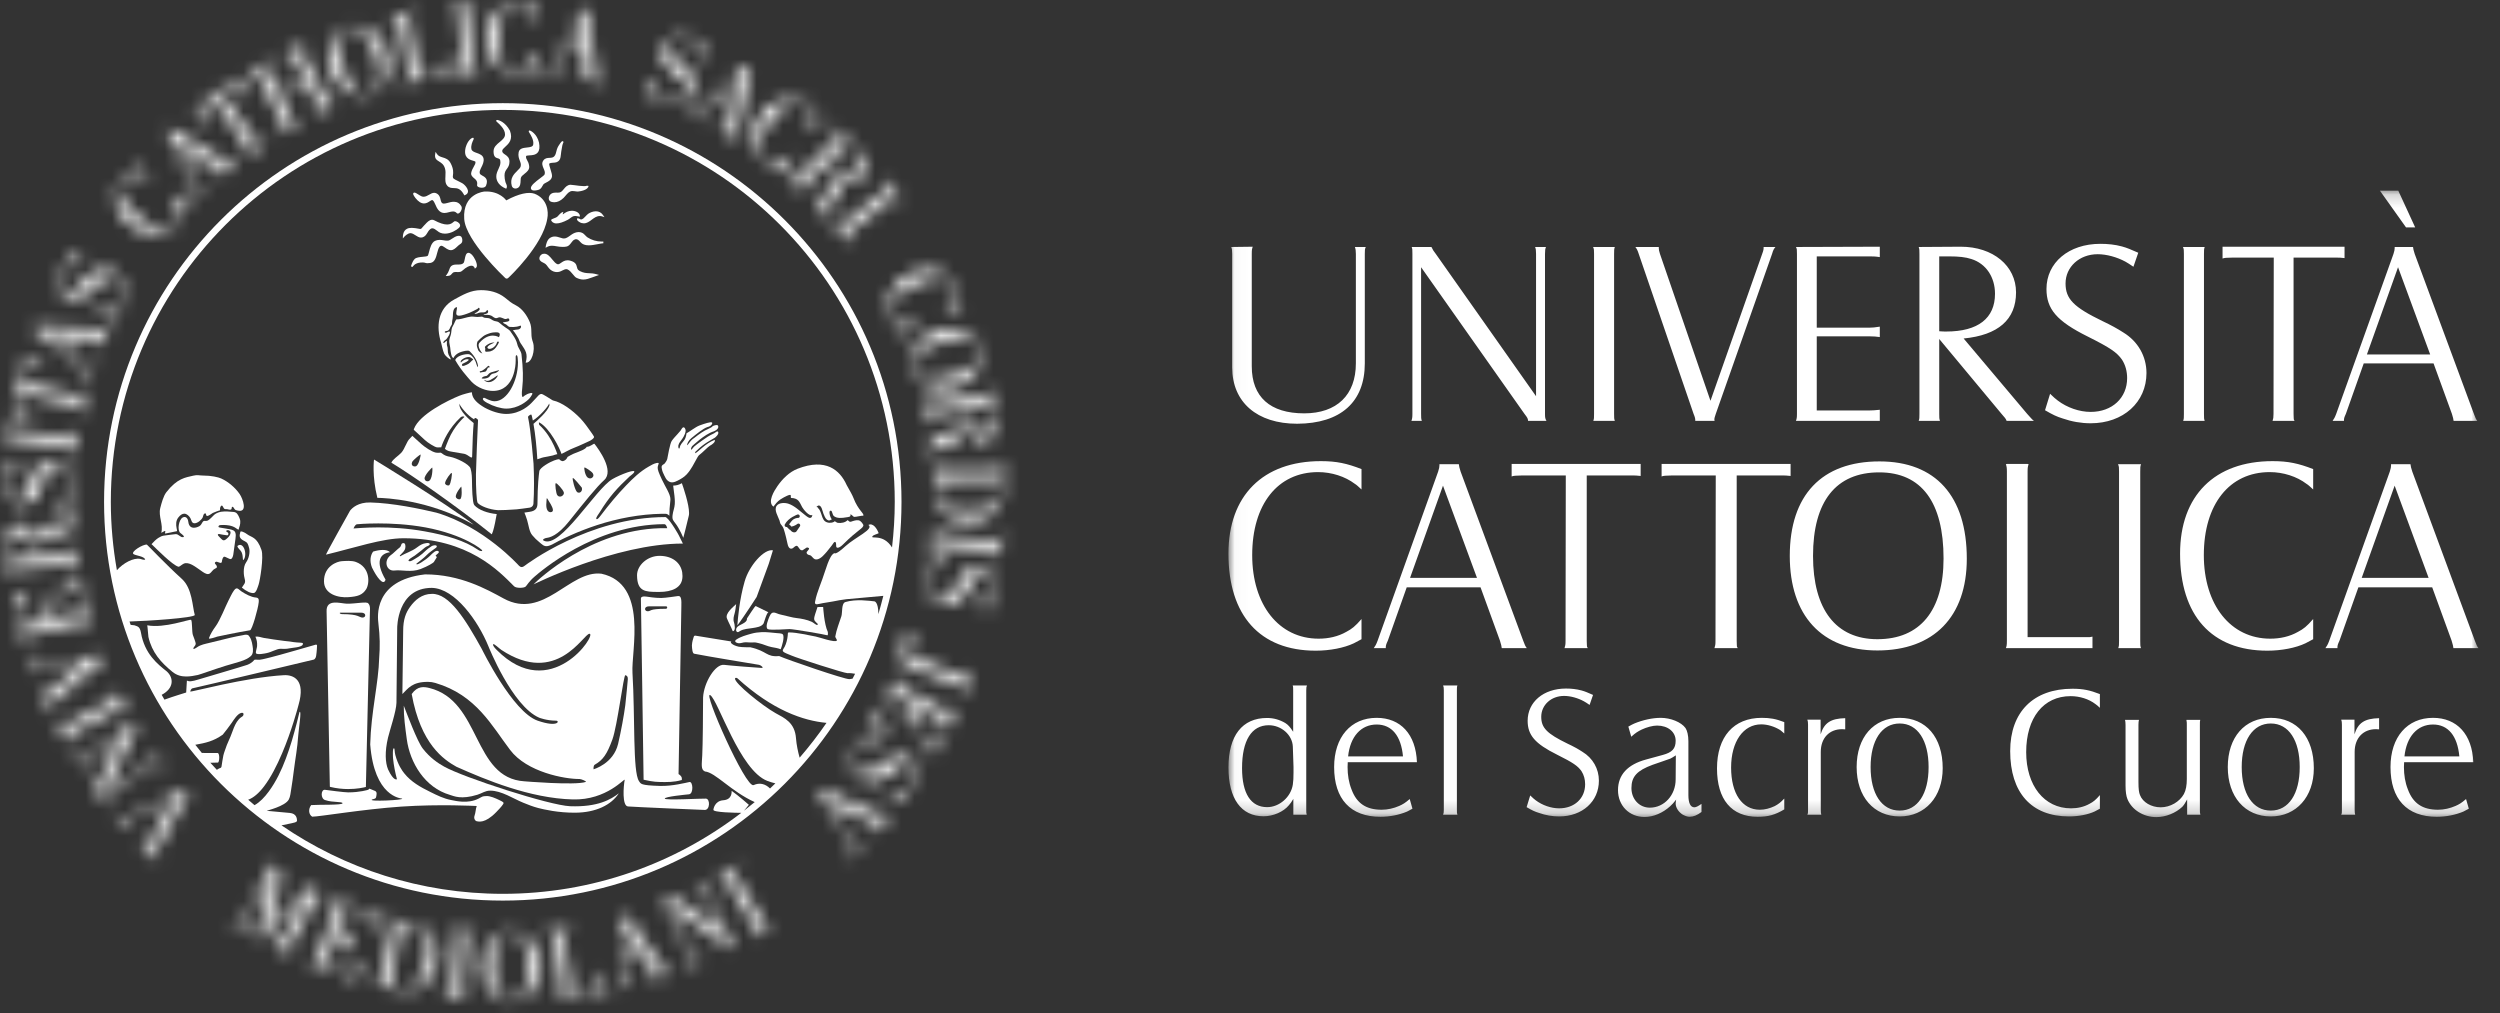 <?xml version="1.0" encoding="UTF-8"?>
<svg width="190px" height="77px" viewBox="0 0 190 77" version="1.1" xmlns="http://www.w3.org/2000/svg" xmlns:xlink="http://www.w3.org/1999/xlink">
    <rect x="0" y="0" width="190" height="77" fill="#333333" stroke="none"/>
    <title>Group 2</title>
    <defs>
        <polygon id="path-1" points="0.028 0.192 95.028 0.192 95.028 47.8 0.028 47.8"></polygon>
        <path d="M39.273,0.138 C38.181,0.138 36.992,1.259 36.961,2.777 L36.961,2.777 C36.931,4.272 37.72,5.544 39.166,5.57 L39.166,5.57 C39.603,5.58 40.03,5.464 40.404,5.16 L40.404,5.16 L40.615,5.486 L40.828,5.489 L40.855,4.072 L40.665,4.069 C40.451,4.75 39.962,5.37 39.202,5.352 L39.202,5.352 C37.966,5.33 37.822,4.363 37.85,3.02 L37.85,3.02 C37.857,2.595 37.895,1.486 38.211,0.926 L38.211,0.926 C38.376,0.639 38.765,0.305 39.264,0.313 L39.264,0.313 C40.086,0.332 40.48,0.923 40.629,1.669 L40.629,1.669 L40.809,1.672 L40.835,0.346 L40.719,0.343 L40.447,0.574 C40.079,0.3 39.778,0.148 39.306,0.138 L39.306,0.138 C39.297,0.138 39.284,0.138 39.273,0.138 L39.273,0.138 Z M34.075,0.449 L34.088,0.634 L34.758,0.577 L35.158,5.406 L34.488,5.461 L34.503,5.64 L36.6,5.465 L36.585,5.292 L35.914,5.344 L35.515,0.515 L36.188,0.458 L36.172,0.283 L34.075,0.449 Z M41.821,5.406 L41.214,5.304 L41.184,5.484 L42.689,5.729 L42.714,5.547 L42.054,5.444 L42.879,3.839 L44.354,4.079 L44.609,5.858 L43.982,5.757 L43.953,5.931 L45.899,6.248 L45.93,6.073 L45.388,5.984 L44.622,0.698 L44.321,0.65 L41.821,5.406 Z M42.985,3.634 L44.005,1.66 L44.02,1.666 L44.311,3.851 L42.985,3.634 Z M29.588,1.186 L29.618,1.362 L30.25,1.246 L31.118,6.016 L30.486,6.132 L30.519,6.306 L34.361,5.613 L34.184,4.164 L34.038,4.188 C34.035,4.697 33.873,5.516 33.241,5.634 L33.241,5.634 L31.864,5.881 L30.996,1.112 L31.705,0.983 L31.672,0.806 L29.588,1.186 Z M26.406,1.999 C25.128,2.412 24.687,3.961 25.12,5.269 L25.12,5.269 C25.553,6.579 26.828,7.583 28.108,7.166 L28.108,7.166 C29.386,6.749 29.82,5.188 29.388,3.88 L29.388,3.88 C29.026,2.777 28.067,1.905 27.01,1.905 L27.01,1.905 C26.812,1.905 26.608,1.935 26.406,1.999 L26.406,1.999 Z M25.97,5 C25.467,3.47 25.436,2.504 26.463,2.168 L26.463,2.168 C27.488,1.833 28.039,2.628 28.542,4.161 L28.542,4.161 C29.043,5.686 29.076,6.661 28.049,6.994 L28.049,6.994 C27.893,7.045 27.748,7.07 27.615,7.07 L27.615,7.07 C26.858,7.07 26.397,6.295 25.97,5 L25.97,5 Z M51.04,2.872 C50.718,3.064 50.528,3.282 50.407,3.582 L50.407,3.582 C50.245,3.986 50.233,4.491 50.551,4.92 L50.551,4.92 C50.63,5.037 51.606,5.855 51.834,6.063 L51.834,6.063 C52.302,6.513 52.322,6.749 52.152,7.174 L52.152,7.174 C51.893,7.809 51.133,7.984 50.508,7.733 L50.508,7.733 C49.802,7.449 49.509,6.744 49.58,6.007 L49.58,6.007 L49.441,5.954 L48.94,7.199 L49.041,7.237 L49.482,7.042 C49.656,7.459 50.02,7.73 50.428,7.894 L50.428,7.894 C51.376,8.275 52.249,7.909 52.651,6.921 L52.651,6.921 C53.443,4.952 50.382,4.626 50.865,3.427 L50.865,3.427 C51.085,2.883 51.758,2.762 52.251,2.957 L52.251,2.957 C52.899,3.217 53.136,3.857 53.053,4.523 L53.053,4.523 L53.197,4.581 L53.655,3.453 L53.555,3.412 L53.195,3.51 C53.093,3.343 52.704,2.946 52.37,2.812 L52.37,2.812 C52.142,2.721 51.933,2.683 51.743,2.683 L51.743,2.683 C51.469,2.683 51.234,2.762 51.04,2.872 L51.04,2.872 Z M21.489,4.123 L21.571,4.282 L22.112,4.006 L23.129,5.989 L21.123,7.009 L20.106,5.025 L20.65,4.75 L20.569,4.588 L18.808,5.486 L18.89,5.645 L19.431,5.368 L21.645,9.683 L21.1,9.957 L21.181,10.115 L22.944,9.221 L22.861,9.06 L22.317,9.339 L21.226,7.209 L23.233,6.192 L24.326,8.32 L23.779,8.595 L23.862,8.755 L25.626,7.856 L25.545,7.699 L24.998,7.976 L22.79,3.662 L23.331,3.389 L23.25,3.227 L21.489,4.123 Z M52.801,8.57 L52.264,8.268 L52.175,8.428 L53.506,9.169 L53.593,9.015 L53.005,8.686 L54.333,7.465 L55.636,8.19 L55.262,9.949 L54.71,9.64 L54.622,9.794 L56.339,10.755 L56.428,10.601 L55.95,10.333 L57.053,5.11 L56.787,4.962 L52.801,8.57 Z M54.503,7.31 L56.14,5.803 L56.152,5.812 L55.674,7.962 L54.503,7.31 Z M14.763,8.29 L15.562,9.567 L15.73,9.45 C15.405,8.735 15.151,8.239 15.755,7.811 L15.755,7.811 L16.19,7.505 L18.995,11.461 L18.464,11.834 L18.568,11.983 L20.248,10.798 L20.144,10.655 L19.613,11.026 L16.807,7.068 L17.091,6.872 C17.754,6.407 18.305,6.736 18.803,7.29 L18.803,7.29 L18.968,7.174 L18.054,5.978 L14.763,8.29 Z M57.898,8.661 C56.995,9.855 56.891,11.345 58.044,12.211 L58.044,12.211 C58.396,12.471 58.809,12.623 59.291,12.595 L59.291,12.595 L59.274,12.982 L59.44,13.109 L60.298,11.974 L60.149,11.864 C59.572,12.291 58.811,12.509 58.204,12.054 L58.204,12.054 C57.214,11.315 57.665,10.444 58.475,9.375 L58.475,9.375 C58.735,9.031 59.413,8.158 59.997,7.884 L59.997,7.884 C60.298,7.748 60.812,7.702 61.211,8.003 L61.211,8.003 C61.87,8.494 61.842,9.205 61.528,9.899 L61.528,9.899 L61.672,10.002 L62.469,8.944 L62.375,8.873 L62.024,8.901 C61.882,8.464 61.725,8.163 61.351,7.884 L61.351,7.884 C61.027,7.642 60.599,7.517 60.142,7.517 L60.142,7.517 C59.357,7.517 58.482,7.887 57.898,8.661 L57.898,8.661 Z M63.395,9.857 L63.817,10.28 L60.377,13.705 L59.949,13.278 L59.823,13.406 L61.225,14.8 L61.348,14.674 L60.913,14.237 L62.719,12.443 L63.048,12.777 C63.746,13.468 63.38,13.93 63.155,14.214 L63.155,14.214 C62.861,14.583 62.444,15.061 62.373,15.188 L62.373,15.188 C62.185,15.517 62.193,15.947 62.593,16.334 L62.593,16.334 C62.745,16.47 62.934,16.596 63.19,16.718 L63.19,16.718 L63.329,16.581 C63.079,16.465 62.84,16.295 62.808,16.116 L62.808,16.116 C62.745,15.945 62.958,15.66 63.24,15.416 L63.24,15.416 C64.167,14.593 63.964,13.93 63.491,13.138 L63.491,13.138 L63.501,13.128 C64.065,13.602 64.839,14.098 65.566,13.38 L65.566,13.38 C65.813,13.13 66.211,12.412 65.153,11.355 L65.153,11.355 L63.521,9.731 L63.395,9.857 Z M63.144,12.618 L62.843,12.319 L64.353,10.814 L64.882,11.34 C65.41,11.867 65.476,12.266 64.94,12.797 L64.94,12.797 C64.629,13.109 64.371,13.235 64.136,13.235 L64.136,13.235 C63.797,13.235 63.501,12.974 63.144,12.618 L63.144,12.618 Z M12.722,9.982 L14.885,14.899 L14.426,15.311 L14.549,15.442 L15.679,14.426 L15.56,14.295 L15.059,14.745 L14.319,13.098 L15.431,12.104 L16.984,13.017 L16.514,13.437 L16.633,13.571 L18.098,12.258 L17.976,12.127 L17.572,12.488 L12.949,9.779 L12.722,9.982 Z M13.319,10.861 L13.331,10.852 L15.227,11.993 L14.224,12.891 L13.319,10.861 Z M10.237,12.58 L10.248,12.934 C9.805,13.05 9.494,13.189 9.193,13.549 L9.193,13.549 C8.487,14.39 8.613,16.04 9.795,17.024 L9.795,17.024 C10.948,17.981 12.436,18.162 13.364,17.057 L13.364,17.057 C13.643,16.722 13.817,16.322 13.814,15.838 L13.814,15.838 L14.201,15.876 L14.336,15.713 L13.243,14.805 L13.124,14.95 C13.521,15.544 13.701,16.313 13.215,16.893 L13.215,16.893 C12.423,17.839 11.573,17.346 10.542,16.488 L10.542,16.488 C10.21,16.212 9.367,15.489 9.125,14.892 L9.125,14.892 C9.003,14.586 8.985,14.074 9.307,13.692 L9.307,13.692 C9.833,13.062 10.544,13.128 11.219,13.479 L11.219,13.479 L11.336,13.339 L10.314,12.49 L10.237,12.58 Z M67.126,13.74 L67.548,14.267 L63.748,17.289 L63.329,16.768 L63.188,16.88 L64.502,18.517 L64.644,18.406 L64.224,17.881 L68.024,14.856 L68.444,15.378 L68.586,15.264 L67.271,13.629 L67.126,13.74 Z M5.198,19.422 L5.262,19.786 C5.087,19.873 4.65,20.217 4.482,20.531 L4.482,20.531 C4.204,21.056 4.247,21.507 4.409,21.856 L4.409,21.856 C4.566,22.195 4.766,22.406 5.049,22.554 L5.049,22.554 C5.436,22.757 5.942,22.818 6.4,22.548 L6.4,22.548 C6.524,22.484 7.442,21.601 7.675,21.39 L7.675,21.39 C8.169,20.978 8.409,20.981 8.816,21.194 L8.816,21.194 C9.423,21.51 9.519,22.284 9.208,22.876 L9.208,22.876 C8.854,23.543 8.12,23.766 7.392,23.622 L7.392,23.622 L7.321,23.755 L8.515,24.379 L8.563,24.279 L8.416,23.824 C8.849,23.691 9.155,23.356 9.36,22.971 L9.36,22.971 C9.838,22.072 9.56,21.168 8.613,20.672 L8.613,20.672 C7.622,20.156 6.977,20.739 6.42,21.32 L6.42,21.32 C5.917,21.844 5.487,22.37 4.943,22.083 L4.943,22.083 C4.421,21.813 4.366,21.132 4.614,20.662 L4.614,20.662 C4.938,20.05 5.603,19.881 6.258,20.03 L6.258,20.03 L6.332,19.89 L5.251,19.324 L5.198,19.422 Z M69.198,20.808 C67.847,21.467 67.07,22.744 67.705,24.04 L67.705,24.04 C67.897,24.431 68.196,24.753 68.636,24.944 L68.636,24.944 L68.444,25.283 L68.537,25.471 L69.818,24.849 L69.734,24.682 C69.026,24.798 68.247,24.648 67.918,23.971 L67.918,23.971 C67.377,22.863 68.176,22.294 69.385,21.709 L69.385,21.709 C69.77,21.521 70.773,21.049 71.422,21.072 L71.422,21.072 C71.75,21.088 72.226,21.279 72.446,21.73 L72.446,21.73 C72.808,22.463 72.456,23.081 71.861,23.553 L71.861,23.553 L71.94,23.712 L73.134,23.136 L73.084,23.029 L72.757,22.893 C72.831,22.443 72.831,22.104 72.623,21.687 L72.623,21.687 C72.287,20.998 71.429,20.516 70.468,20.516 L70.468,20.516 C70.053,20.516 69.618,20.607 69.198,20.808 L69.198,20.808 Z M7.991,25.024 L2.636,24.768 L2.529,25.051 L6.742,28.395 L6.526,28.977 L6.696,29.038 L7.223,27.614 L7.055,27.55 L6.822,28.178 L5.4,27.067 L5.917,25.673 L7.718,25.76 L7.498,26.352 L7.667,26.415 L8.351,24.575 L8.178,24.511 L7.991,25.024 Z M3.47,25.554 L3.475,25.539 L5.684,25.668 L5.222,26.925 L3.47,25.554 Z M71.252,25.15 C69.934,25.573 68.919,26.837 69.329,28.112 L69.329,28.112 C69.739,29.39 71.306,29.832 72.623,29.41 L72.623,29.41 C73.941,28.987 74.941,27.733 74.531,26.453 L74.531,26.453 C74.22,25.489 73.258,24.997 72.236,24.997 L72.236,24.997 C71.908,24.997 71.574,25.049 71.252,25.15 L71.252,25.15 Z M69.502,28.059 C69.173,27.029 69.983,26.488 71.518,25.998 L71.518,25.998 C73.058,25.506 74.028,25.484 74.356,26.508 L74.356,26.508 C74.687,27.532 73.883,28.071 72.342,28.565 L72.342,28.565 C71.7,28.77 71.156,28.894 70.716,28.894 L70.716,28.894 C70.104,28.894 69.691,28.654 69.502,28.059 L69.502,28.059 Z M0.845,31.33 L2.294,31.754 L2.339,31.555 C1.621,31.236 1.097,31.034 1.27,30.315 L1.27,30.315 L1.388,29.799 L6.127,30.907 L5.978,31.534 L6.152,31.573 L6.623,29.585 L6.448,29.542 L6.299,30.171 L1.563,29.066 L1.642,28.732 C1.829,27.939 2.459,27.823 3.202,27.909 L3.202,27.909 L3.248,27.712 L1.765,27.424 L0.845,31.33 Z M75.112,29.394 L75.216,29.987 L70.422,30.808 L70.322,30.213 L70.144,30.245 L70.478,32.188 L70.655,32.157 L70.549,31.55 L73.063,31.119 L73.139,31.58 C73.309,32.549 72.745,32.717 72.393,32.814 L72.393,32.814 C71.942,32.949 71.325,33.101 71.194,33.16 L71.194,33.16 C70.849,33.324 70.609,33.679 70.711,34.225 L70.711,34.225 C70.754,34.424 70.837,34.639 70.976,34.881 L70.976,34.881 L71.169,34.849 C71.032,34.611 70.939,34.336 71.009,34.171 L71.009,34.171 C71.06,33.994 71.399,33.89 71.773,33.847 L71.773,33.847 C73,33.708 73.222,33.053 73.291,32.13 L73.291,32.13 L73.309,32.13 C73.496,32.84 73.838,33.691 74.849,33.515 L74.849,33.515 C75.196,33.456 75.934,33.101 75.681,31.631 L75.681,31.631 L75.289,29.367 L75.112,29.394 Z M73.312,31.505 L73.238,31.088 L75.342,30.73 L75.467,31.462 C75.595,32.198 75.422,32.558 74.673,32.686 L74.673,32.686 C74.531,32.712 74.407,32.722 74.296,32.722 L74.296,32.722 C73.577,32.722 73.438,32.235 73.312,31.505 L73.312,31.505 Z M0.493,34.045 L0.67,34.07 L0.762,33.405 L5.583,34.045 L5.497,34.706 L5.674,34.733 L5.952,32.655 L5.772,32.633 L5.684,33.293 L0.862,32.655 L0.949,31.993 L0.772,31.967 L0.493,34.045 Z M3.916,35.061 C2.906,35.061 2.57,35.775 2.33,36.491 L2.33,36.491 C2.085,37.217 1.94,37.943 1.295,37.917 L1.295,37.917 C0.71,37.895 0.364,37.303 0.385,36.774 L0.385,36.774 C0.412,36.083 0.936,35.64 1.588,35.496 L1.588,35.496 L1.596,35.34 L0.376,35.294 L0.371,35.405 L0.589,35.709 C0.468,35.858 0.22,36.357 0.207,36.713 L0.207,36.713 C0.184,37.305 0.42,37.697 0.715,37.94 L0.715,37.94 C1.004,38.177 1.275,38.282 1.594,38.293 L1.594,38.293 C2.031,38.309 2.517,38.148 2.813,37.705 L2.813,37.705 C2.896,37.594 3.339,36.399 3.46,36.118 L3.46,36.118 C3.724,35.526 3.939,35.428 4.402,35.441 L4.402,35.441 C5.087,35.469 5.512,36.124 5.485,36.795 L5.485,36.795 C5.457,37.546 4.89,38.061 4.171,38.249 L4.171,38.249 L4.164,38.393 L5.509,38.443 L5.512,38.336 L5.181,37.991 C5.512,37.682 5.649,37.252 5.663,36.817 L5.663,36.817 C5.701,35.795 5.061,35.102 3.994,35.061 L3.994,35.061 C3.966,35.061 3.941,35.061 3.916,35.061 L3.916,35.061 Z M76,35.089 L76.01,35.685 L71.148,35.775 L71.136,35.175 L70.956,35.177 L70.994,37.252 C71.002,37.657 71.072,38.385 71.596,38.874 L71.596,38.874 C72.105,39.336 72.793,39.663 73.698,39.647 L73.698,39.647 C75.264,39.62 76.245,38.643 76.218,37.172 L76.218,37.172 L76.183,35.086 L76,35.089 Z M72.022,38.635 C71.674,38.476 71.199,38.198 71.176,37.295 L71.176,37.295 L71.161,36.532 L76.026,36.442 L76.038,37.024 C76.067,38.641 74.933,38.767 73.822,38.791 L73.822,38.791 C73.701,38.793 73.58,38.796 73.461,38.796 L73.461,38.796 C72.856,38.796 72.325,38.76 72.022,38.635 L72.022,38.635 Z M5.213,38.777 C5.335,39.023 5.406,39.309 5.32,39.465 L5.32,39.465 C5.259,39.642 4.912,39.718 4.536,39.734 L4.536,39.734 C3.301,39.777 3.031,40.415 2.889,41.328 L2.889,41.328 L2.873,41.33 C2.742,40.606 2.464,39.734 1.445,39.83 L1.445,39.83 C1.095,39.863 0.329,40.164 0.47,41.651 L0.47,41.651 L0.691,43.938 L0.867,43.92 L0.812,43.324 L5.654,42.865 L5.71,43.462 L5.889,43.447 L5.701,41.484 L5.523,41.502 L5.58,42.112 L3.043,42.355 L2.998,41.889 C2.906,40.915 3.484,40.785 3.837,40.716 L3.837,40.716 C4.3,40.616 4.923,40.508 5.059,40.457 L5.059,40.457 C5.416,40.32 5.684,39.986 5.623,39.436 L5.623,39.436 C5.596,39.233 5.527,39.012 5.409,38.76 L5.409,38.76 L5.213,38.777 Z M0.67,41.838 C0.599,41.092 0.802,40.745 1.556,40.669 L1.556,40.669 C2.623,40.571 2.742,41.1 2.825,41.949 L2.825,41.949 L2.863,42.371 L0.739,42.574 L0.67,41.838 Z M70.771,42.092 L70.948,42.108 L71.009,41.441 L75.859,41.885 L75.795,42.549 L75.975,42.568 L76.165,40.479 L75.985,40.462 L75.927,41.13 L71.08,40.69 L71.141,40.019 L70.964,40.007 L70.771,42.092 Z M70.716,42.483 L70.991,42.875 C70.619,43.13 70.427,43.536 70.346,43.966 L70.346,43.966 C70.159,44.972 70.693,45.747 71.745,45.942 L71.745,45.942 C72.812,46.141 73.263,45.439 73.615,44.735 L73.615,44.735 C73.954,44.065 74.204,43.393 74.829,43.505 L74.829,43.505 C75.406,43.611 75.664,44.244 75.565,44.765 L75.565,44.765 C75.441,45.448 74.857,45.81 74.189,45.859 L74.189,45.859 L74.159,46.012 L75.358,46.23 L75.378,46.124 L75.209,45.795 C75.353,45.66 75.669,45.205 75.735,44.853 L75.735,44.853 C75.841,44.27 75.666,43.853 75.408,43.563 L75.408,43.563 C75.158,43.288 74.905,43.149 74.589,43.09 L74.589,43.09 C74.156,43.012 73.656,43.101 73.298,43.498 L73.298,43.498 C73.2,43.595 72.588,44.71 72.428,44.972 L72.428,44.972 C72.079,45.52 71.854,45.59 71.399,45.509 L71.399,45.509 C70.718,45.382 70.4,44.673 70.521,44.017 L70.521,44.017 C70.657,43.272 71.295,42.843 72.034,42.764 L72.034,42.764 L72.062,42.62 L70.737,42.378 L70.716,42.483 Z M4.546,44.13 L4.594,44.328 C5.767,44.254 5.967,44.557 6.21,45.557 L6.21,45.557 L6.433,46.47 L4.086,47.037 C3.911,46.286 3.932,45.947 4.733,45.706 L4.733,45.706 L4.693,45.536 L2.773,45.999 L2.813,46.167 C3.643,46.079 3.709,46.319 3.896,47.082 L3.896,47.082 L1.708,47.614 L1.467,46.627 C1.3,45.937 1.346,45.43 2.218,45.081 L2.218,45.081 L2.18,44.917 L0.941,45.216 L1.872,49.053 L2.047,49.01 L1.884,48.346 L6.61,47.206 L6.772,47.872 L6.946,47.832 L5.99,43.888 L4.546,44.13 Z M68.363,48.948 C68.115,49.587 68.361,50.359 69.074,50.636 L69.074,50.636 L73.269,52.26 L73.03,52.868 L73.198,52.933 L73.962,50.973 L73.794,50.911 L73.542,51.556 L68.846,49.736 C68.573,49.631 68.431,49.403 68.53,49.144 L68.53,49.144 C68.561,49.066 68.641,48.922 68.738,48.957 L68.738,48.957 C68.819,48.991 68.836,49.157 69.056,49.243 L69.056,49.243 C69.274,49.327 69.494,49.218 69.575,49.005 L69.575,49.005 C69.673,48.754 69.552,48.547 69.289,48.445 L69.289,48.445 C69.213,48.419 69.137,48.403 69.066,48.403 L69.066,48.403 C68.738,48.403 68.466,48.687 68.363,48.948 L68.363,48.948 Z M2.087,49.773 L2.631,51.153 L2.801,51.087 L2.54,50.425 L6.633,50.169 L6.638,50.181 L3.489,52.825 L3.263,52.26 L3.098,52.327 L3.823,54.159 L3.992,54.097 L3.782,53.567 L7.943,50.055 L7.87,49.875 L2.459,50.222 L2.256,49.711 L2.087,49.773 Z M66.334,54.942 L67.584,55.714 L67.678,55.535 C66.749,54.815 66.797,54.456 67.28,53.545 L67.28,53.545 L67.723,52.711 L69.858,53.836 C69.492,54.514 69.248,54.755 68.487,54.408 L68.487,54.408 L68.406,54.56 L70.154,55.482 L70.235,55.328 C69.552,54.847 69.663,54.624 70.033,53.927 L70.033,53.927 L72.024,54.975 L71.551,55.871 C71.216,56.495 70.844,56.847 69.962,56.533 L69.962,56.533 L69.879,56.683 L71.007,57.277 L72.856,53.787 L72.702,53.7 L72.378,54.307 L68.077,52.046 L68.399,51.435 L68.239,51.355 L66.334,54.942 Z M8.654,52.433 L8.97,53.021 L4.667,55.292 L4.351,54.699 L4.194,54.783 L5.179,56.635 L5.338,56.551 L5.021,55.957 L9.324,53.69 L9.638,54.285 L9.798,54.202 L8.811,52.35 L8.654,52.433 Z M6.049,57.801 L5.712,57.302 L5.563,57.403 L6.377,58.593 L6.524,58.494 L6.182,57.99 L9.162,55.974 L9.172,55.985 L7.293,59.933 L8.15,61.191 L8.3,61.09 L7.956,60.587 L11.978,57.862 L12.322,58.366 L12.472,58.264 L11.657,57.07 L11.507,57.173 L11.846,57.667 L7.953,60.305 L7.946,60.292 L10.433,55.074 L10.319,54.906 L6.049,57.801 Z M65.917,55.535 L66.003,56.002 C65.557,56.083 65.208,56.371 64.959,56.731 L64.959,56.731 C64.369,57.563 64.523,58.492 65.401,59.106 L65.401,59.106 C66.325,59.754 67.045,59.243 67.678,58.732 L67.678,58.732 C68.234,58.281 68.725,57.829 69.22,58.175 L69.22,58.175 C69.704,58.509 69.671,59.195 69.365,59.624 L69.365,59.624 C68.966,60.196 68.285,60.278 67.652,60.047 L67.652,60.047 L67.563,60.174 L68.561,60.874 L68.624,60.783 L68.611,60.412 C68.796,60.354 69.272,60.065 69.481,59.774 L69.481,59.774 C69.823,59.291 69.838,58.836 69.722,58.469 L69.722,58.469 C69.613,58.114 69.441,57.879 69.177,57.697 L69.177,57.697 C68.821,57.445 68.328,57.318 67.837,57.528 L67.837,57.528 C67.703,57.578 66.681,58.337 66.425,58.509 L66.425,58.509 C65.882,58.861 65.644,58.831 65.265,58.562 L65.265,58.562 C64.703,58.17 64.708,57.391 65.097,56.847 L65.097,56.847 C65.533,56.225 66.289,56.101 66.992,56.334 L66.992,56.334 L67.078,56.218 L65.981,55.446 L65.917,55.535 Z M62.231,60.088 L64.912,64.778 L64.538,65.188 L64.67,65.309 L65.674,64.219 L65.543,64.096 L65.059,64.618 L63.038,61.066 L63.048,61.054 L66.813,62.721 L66.4,63.166 L66.531,63.288 L67.87,61.836 L67.738,61.717 L67.354,62.134 L62.365,59.944 L62.231,60.088 Z M9.291,62.265 L8.914,61.858 L8.781,61.983 L9.79,63.071 L9.921,62.948 L9.44,62.429 L13.16,60.713 L13.172,60.724 L11.194,64.323 L10.782,63.875 L10.65,63.999 L11.993,65.445 L12.124,65.324 L11.735,64.907 L14.341,60.138 L14.21,59.994 L9.291,62.265 Z M19.954,65.798 L20.465,66.073 L18.174,70.272 L17.667,70 L17.581,70.156 L18.803,70.817 L18.887,70.659 L18.378,70.384 L20.625,66.263 L20.637,66.27 L19.578,71.232 L19.751,71.33 L23.4,67.761 L23.412,67.768 L21.169,71.889 L20.645,71.608 L20.562,71.767 L22.257,72.683 L22.342,72.527 L21.826,72.248 L24.116,68.043 L24.632,68.323 L24.718,68.167 L23.367,67.439 L20.557,70.222 L20.543,70.217 L21.399,66.374 L20.04,65.641 L19.954,65.798 Z M54.387,66.789 L54.475,66.946 L55.049,66.607 L57.503,70.718 L56.931,71.054 L57.02,71.206 L58.809,70.151 L58.717,70 L58.145,70.336 L55.692,66.225 L56.263,65.889 L56.173,65.734 L54.387,66.789 Z M52.808,67.601 L52.882,67.766 L53.427,67.52 L54.9,70.743 L54.887,70.751 L51.346,68.264 L49.977,68.883 L50.048,69.046 L50.597,68.8 L52.583,73.151 L52.034,73.401 L52.107,73.56 L53.408,72.972 L53.334,72.809 L52.792,73.052 L50.87,68.841 L50.888,68.833 L55.566,72.121 L55.748,72.043 L53.643,67.419 L54.181,67.176 L54.108,67.016 L52.808,67.601 Z M24.955,68.425 L25.595,68.655 L23.979,73.154 L23.341,72.925 L23.281,73.093 L27.063,74.439 L27.644,73.124 L27.457,73.052 C26.883,74.057 26.522,74.059 25.562,73.718 L25.562,73.718 L24.682,73.401 L25.487,71.17 C26.202,71.433 26.475,71.635 26.243,72.425 L26.243,72.425 L26.4,72.481 L27.058,70.651 L26.896,70.597 C26.522,71.328 26.286,71.251 25.553,70.989 L25.553,70.989 L26.301,68.906 L27.245,69.243 C27.907,69.478 28.303,69.787 28.115,70.694 L28.115,70.694 L28.277,70.753 L28.699,69.572 L25.016,68.259 L24.955,68.425 Z M47.351,69.592 L47.128,74.879 L46.544,75.047 L46.592,75.218 L48.036,74.803 L47.989,74.634 L47.351,74.819 L47.412,73.041 L48.828,72.638 L49.807,74.116 L49.208,74.288 L49.256,74.459 L51.125,73.925 L51.075,73.755 L50.556,73.902 L47.64,69.508 L47.351,69.592 Z M47.495,70.627 L47.51,70.621 L48.695,72.45 L47.417,72.812 L47.495,70.627 Z M29.277,69.947 L29.858,70.068 L28.895,74.751 L28.31,74.631 L28.274,74.805 L30.288,75.218 C30.68,75.296 31.401,75.391 31.985,74.99 L31.985,74.99 C32.542,74.603 33.011,74.014 33.187,73.141 L33.187,73.141 C33.498,71.634 32.767,70.48 31.34,70.189 L31.34,70.189 L29.312,69.777 L29.277,69.947 Z M30.367,75.052 L29.626,74.899 L30.591,70.217 L31.158,70.331 C32.724,70.651 32.606,71.767 32.385,72.833 L32.385,72.833 C32.236,73.56 32.07,74.216 31.847,74.53 L31.847,74.53 C31.66,74.778 31.366,75.095 30.769,75.095 L30.769,75.095 C30.648,75.095 30.513,75.082 30.367,75.052 L30.367,75.052 Z M41.404,70.811 L41.429,70.986 L42.054,70.895 L42.763,75.623 L42.137,75.716 L42.163,75.888 L45.973,75.324 L45.843,73.89 L45.696,73.91 C45.682,74.412 45.497,75.218 44.87,75.312 L44.87,75.312 L43.503,75.512 L42.796,70.783 L43.496,70.682 L43.47,70.505 L41.404,70.811 Z M34.085,70.844 L34.745,70.9 L34.303,75.663 L33.642,75.602 L33.625,75.777 L35.692,75.967 L35.709,75.792 L35.046,75.732 L35.492,70.971 L36.152,71.031 L36.167,70.857 L34.103,70.665 L34.085,70.844 Z M38.794,70.783 C37.468,70.803 36.603,72.131 36.622,73.492 L36.622,73.492 C36.646,74.856 37.556,76.171 38.884,76.149 L38.884,76.149 C40.215,76.126 41.077,74.783 41.055,73.423 L41.055,73.423 C41.035,72.071 40.136,70.783 38.829,70.783 L38.829,70.783 C38.816,70.783 38.806,70.783 38.794,70.783 L38.794,70.783 Z M37.506,73.485 C37.478,71.896 37.734,70.979 38.798,70.957 L38.798,70.957 C39.863,70.943 40.15,71.851 40.174,73.442 L40.174,73.442 C40.2,75.025 39.947,75.955 38.882,75.969 L38.882,75.969 C38.869,75.969 38.859,75.969 38.846,75.969 L38.846,75.969 C37.812,75.969 37.531,75.052 37.506,73.485 L37.506,73.485 Z" id="path-3"></path>
    </defs>
    <g id="Icone-e-Loghi" stroke="none" stroke-width="1" fill="none" fill-rule="evenodd">
        <g id="loghi" transform="translate(-949, -290)">
            <g id="Group-2" transform="translate(949, 290)">
                <g id="Group-3" transform="translate(93.333, 14.301)">
                    <mask id="mask-2" fill="white">
                        <use xlink:href="#path-1"></use>
                    </mask>
                    <g id="Clip-2"></g>
                    <path d="M89.406,43.184 L93.577,43.184 C93.433,41.626 92.727,40.762 91.576,40.762 C90.386,40.762 89.562,41.68 89.406,43.184 L89.406,43.184 Z M89.38,43.628 C89.366,43.814 89.366,43.902 89.366,43.996 C89.366,44.595 89.457,45.171 89.667,45.696 C90.059,46.757 90.778,47.239 91.956,47.239 C92.412,47.239 92.872,47.133 93.29,46.95 C93.577,46.821 93.735,46.73 94.087,46.427 L94.297,47.16 C94.113,47.266 93.97,47.329 93.879,47.382 C93.29,47.631 92.57,47.775 91.865,47.775 C89.588,47.775 88.345,46.427 88.345,43.996 C88.345,41.717 89.614,40.255 91.576,40.255 C93.394,40.255 94.559,41.508 94.637,43.628 L89.38,43.628 Z M84.652,47.239 L84.652,40.777 C84.652,40.58 84.64,40.515 84.6,40.395 L85.607,40.395 L85.607,41.508 C85.88,40.63 86.379,40.307 87.478,40.28 L87.478,41.131 C87.36,41.116 87.308,41.116 87.243,41.116 C86.261,41.116 85.621,41.797 85.621,42.843 L85.621,47.239 C85.621,47.435 85.634,47.502 85.66,47.617 L84.6,47.617 C84.652,47.513 84.652,47.461 84.652,47.239 L84.652,47.239 Z M77.037,43.996 C77.037,46.035 77.887,47.305 79.248,47.305 C80.609,47.305 81.445,46.035 81.445,43.996 C81.445,41.967 80.609,40.684 79.248,40.684 C77.887,40.684 77.037,41.967 77.037,43.996 L77.037,43.996 Z M79.248,40.255 C81.25,40.255 82.518,41.732 82.518,44.085 C82.518,46.257 81.185,47.748 79.248,47.748 C77.287,47.748 75.978,46.257 75.978,43.996 C75.978,41.732 77.261,40.255 79.248,40.255 L79.248,40.255 Z M69.228,40.411 C69.203,40.515 69.189,40.605 69.189,40.788 L69.189,45.135 C69.189,45.671 69.228,45.943 69.307,46.126 C69.515,46.677 70.17,47.055 70.876,47.055 C71.608,47.055 72.314,46.637 72.642,46.048 C72.799,45.76 72.865,45.369 72.865,44.899 L72.865,40.788 C72.865,40.646 72.865,40.541 72.838,40.449 L72.838,40.411 L73.884,40.411 C73.858,40.515 73.858,40.567 73.858,40.802 L73.858,47.239 C73.858,47.45 73.858,47.485 73.897,47.617 L72.89,47.617 L72.89,46.454 C72.734,46.74 72.655,46.872 72.524,47.015 C72.027,47.485 71.268,47.8 70.549,47.8 C69.567,47.8 68.678,47.239 68.352,46.427 C68.26,46.205 68.208,45.854 68.208,45.394 L68.208,40.802 C68.208,40.605 68.194,40.515 68.168,40.411 L69.228,40.411 Z M66.258,39.494 C66.113,39.362 66.008,39.259 65.916,39.206 C65.42,38.825 64.726,38.606 64.033,38.606 C61.967,38.606 60.657,40.255 60.657,42.859 C60.657,45.408 62.032,47.133 64.06,47.133 C64.557,47.133 65.053,47.029 65.485,46.781 C65.76,46.637 65.93,46.505 66.258,46.126 L66.258,47.16 C66.113,47.239 65.981,47.305 65.864,47.37 C65.367,47.605 64.635,47.748 63.915,47.748 C61.051,47.748 59.441,45.943 59.441,42.78 C59.441,39.806 61.208,38.043 64.177,38.043 C64.989,38.043 65.512,38.16 66.258,38.45 L66.258,39.494 Z M48.833,43.996 C48.833,46.035 49.682,47.305 51.043,47.305 C52.402,47.305 53.24,46.035 53.24,43.996 C53.24,41.967 52.402,40.684 51.043,40.684 C49.682,40.684 48.833,41.967 48.833,43.996 L48.833,43.996 Z M51.043,40.255 C53.045,40.255 54.312,41.732 54.312,44.085 C54.312,46.257 52.979,47.748 51.043,47.748 C49.081,47.748 47.772,46.257 47.772,43.996 C47.772,41.732 49.054,40.255 51.043,40.255 L51.043,40.255 Z M44.078,47.239 L44.078,40.777 C44.078,40.58 44.065,40.515 44.026,40.395 L45.034,40.395 L45.034,41.508 C45.308,40.63 45.805,40.307 46.904,40.28 L46.904,41.131 C46.786,41.116 46.735,41.116 46.669,41.116 C45.687,41.116 45.046,41.797 45.046,42.843 L45.046,47.239 C45.046,47.435 45.06,47.502 45.085,47.617 L44.026,47.617 C44.078,47.513 44.078,47.461 44.078,47.239 L44.078,47.239 Z M42.272,41.445 C42.141,41.324 42.024,41.235 41.959,41.182 C41.541,40.921 41.004,40.75 40.52,40.75 C39.16,40.75 38.231,42.06 38.231,44.032 C38.231,46.009 39.068,47.239 40.415,47.239 C40.795,47.239 41.186,47.133 41.541,46.965 C41.829,46.809 41.972,46.705 42.272,46.39 L42.272,47.213 C41.567,47.631 41.056,47.775 40.245,47.775 C38.257,47.775 37.159,46.454 37.159,44.1 C37.159,41.691 38.427,40.255 40.558,40.255 C41.186,40.255 41.632,40.332 42.272,40.58 L42.272,41.445 Z M34.031,43.105 C33.835,43.234 33.717,43.303 33.613,43.354 C33.35,43.444 32.893,43.614 32.265,43.824 C31.088,44.257 30.656,44.715 30.656,45.591 C30.656,46.442 31.258,47.082 32.056,47.082 C33.154,47.082 34.017,46.126 34.017,44.935 L34.031,43.105 Z M30.421,40.921 C30.616,40.802 30.774,40.735 30.879,40.684 C31.505,40.422 32.252,40.255 32.88,40.255 C33.639,40.255 34.437,40.58 34.763,41.026 C34.894,41.219 34.985,41.586 34.985,42.035 L34.985,46.126 C34.985,46.74 35.142,47.055 35.444,47.055 C35.574,47.055 35.757,46.95 35.98,46.794 L35.98,47.41 C35.653,47.659 35.366,47.775 35.064,47.775 C34.894,47.775 34.712,47.695 34.542,47.605 C34.24,47.41 34.017,47.082 34.017,46.767 C34.017,46.705 34.031,46.599 34.057,46.467 C33.848,46.73 33.769,46.821 33.599,46.975 C33.037,47.485 32.33,47.789 31.65,47.789 C30.486,47.789 29.635,46.924 29.635,45.749 C29.635,44.595 30.355,43.8 31.782,43.418 L33.024,43.078 C33.756,42.884 34.017,42.594 34.017,41.993 C34.017,41.324 33.429,40.842 32.606,40.842 C32.265,40.842 31.807,40.973 31.441,41.143 C31.154,41.287 30.984,41.378 30.642,41.691 L30.421,40.921 Z M22.964,46.152 C23.133,46.324 23.277,46.442 23.381,46.522 C23.88,46.897 24.547,47.133 25.161,47.133 C26.326,47.133 27.137,46.376 27.137,45.302 C27.137,44.935 27.044,44.595 26.862,44.31 C26.587,43.917 26.235,43.667 25.003,43.053 C23.316,42.217 22.768,41.561 22.768,40.475 C22.768,39.051 23.971,38.028 25.684,38.028 C26.075,38.028 26.482,38.07 26.862,38.173 C27.15,38.252 27.32,38.331 27.738,38.513 L27.476,39.274 C27.293,39.142 27.137,39.051 27.044,38.998 C26.587,38.748 26.024,38.589 25.54,38.589 C24.547,38.589 23.801,39.285 23.801,40.176 C23.801,41.012 24.231,41.455 25.801,42.217 C26.248,42.425 26.626,42.635 26.926,42.833 C27.725,43.313 28.183,44.127 28.183,45.03 C28.183,46.61 26.926,47.748 25.161,47.748 C24.651,47.748 24.127,47.659 23.644,47.485 C23.304,47.382 23.12,47.293 22.69,47.043 L22.964,46.152 Z M17.43,37.794 C17.391,37.885 17.391,37.99 17.391,38.173 L17.391,47.239 C17.391,47.475 17.391,47.502 17.43,47.617 L16.344,47.617 C16.383,47.502 16.397,47.45 16.397,47.239 L16.397,38.173 C16.397,37.964 16.383,37.885 16.344,37.794 L17.43,37.794 Z M9.123,43.184 L13.294,43.184 C13.151,41.626 12.444,40.762 11.294,40.762 C10.104,40.762 9.279,41.68 9.123,43.184 L9.123,43.184 Z M9.096,43.628 C9.083,43.814 9.083,43.902 9.083,43.996 C9.083,44.595 9.174,45.171 9.383,45.696 C9.775,46.757 10.495,47.239 11.673,47.239 C12.13,47.239 12.589,47.133 13.008,46.95 C13.294,46.821 13.451,46.73 13.805,46.427 L14.014,47.16 C13.832,47.266 13.688,47.329 13.597,47.382 C13.008,47.631 12.287,47.775 11.581,47.775 C9.305,47.775 8.061,46.427 8.061,43.996 C8.061,41.717 9.33,40.255 11.294,40.255 C13.112,40.255 14.276,41.508 14.354,43.628 L9.096,43.628 Z M4.974,43.996 L4.922,42.436 C4.883,41.548 4.045,40.816 3.091,40.816 C1.782,40.816 1.063,41.981 1.063,44.075 C1.063,46.009 1.73,47.043 2.973,47.043 C3.901,47.043 4.778,46.271 4.922,45.328 C4.961,45.081 4.974,44.794 4.974,44.414 L4.974,43.996 Z M4.948,38.173 C4.948,37.95 4.948,37.885 4.909,37.794 L5.995,37.794 C5.955,37.897 5.942,37.95 5.942,38.173 L5.942,47.239 C5.942,47.45 5.942,47.513 5.98,47.617 L4.961,47.617 L4.961,46.416 C4.843,46.625 4.726,46.781 4.622,46.897 C4.215,47.397 3.43,47.736 2.698,47.736 C0.998,47.736 0.03,46.402 0.03,44.022 C0.03,41.613 1.076,40.265 2.96,40.265 C3.456,40.265 3.915,40.395 4.345,40.646 C4.556,40.777 4.713,40.948 4.948,41.314 L4.948,38.173 Z M86.156,29.618 L91.242,29.618 L88.66,22.609 L86.156,29.618 Z M83.689,34.392 L88.292,21.54 C88.369,21.308 88.387,21.172 88.387,21.076 L88.387,20.98 L89.863,20.98 C89.884,21.154 89.902,21.231 90,21.54 L94.756,34.392 C94.873,34.707 94.912,34.801 95.029,34.957 L93.126,34.957 C93.107,34.784 93.086,34.724 92.991,34.392 L91.514,30.336 L85.904,30.336 L84.467,34.392 C84.331,34.683 84.312,34.762 84.312,34.92 L84.312,34.957 L83.398,34.957 C83.515,34.784 83.573,34.707 83.689,34.392 L83.689,34.392 Z M82.468,22.899 C82.254,22.708 82.099,22.55 81.962,22.472 C81.226,21.912 80.196,21.579 79.168,21.579 C76.1,21.579 74.158,24.027 74.158,27.889 C74.158,31.676 76.198,34.238 79.206,34.238 C79.944,34.238 80.682,34.083 81.323,33.714 C81.731,33.5 81.983,33.306 82.468,32.744 L82.468,34.278 C82.254,34.392 82.06,34.492 81.885,34.588 C81.148,34.939 80.061,35.151 78.992,35.151 C74.741,35.151 72.353,32.474 72.353,27.774 C72.353,23.368 74.974,20.745 79.382,20.745 C80.585,20.745 81.362,20.922 82.468,21.349 L82.468,22.899 Z M69.383,20.98 C69.325,21.154 69.325,21.231 69.325,21.54 L69.325,34.392 C69.325,34.743 69.325,34.784 69.383,34.957 L67.655,34.957 C67.714,34.784 67.714,34.724 67.714,34.392 L67.714,21.54 C67.714,21.231 67.714,21.154 67.637,20.98 L69.383,20.98 Z M59.191,34.392 L59.191,21.54 C59.191,21.249 59.171,21.154 59.115,20.98 L59.191,20.957 L60.764,20.957 L60.842,20.98 C60.784,21.154 60.764,21.231 60.764,21.54 L60.764,34.123 L65.404,34.123 C65.461,34.123 65.541,34.123 65.695,34.083 L65.695,34.957 L59.115,34.957 C59.171,34.801 59.191,34.724 59.191,34.392 L59.191,34.392 Z M44.457,27.948 C44.457,32.026 46.204,34.278 49.349,34.278 C52.591,34.278 54.377,32.103 54.377,28.143 C54.377,23.873 52.707,21.599 49.486,21.599 C46.204,21.599 44.457,23.795 44.457,27.948 L44.457,27.948 Z M49.505,20.766 C53.776,20.766 56.144,23.405 56.144,28.162 C56.144,32.57 53.639,35.134 49.349,35.134 C45.117,35.134 42.69,32.474 42.69,27.948 C42.69,23.328 45.117,20.766 49.505,20.766 L49.505,20.766 Z M32.949,20.957 L42.752,20.957 L42.752,21.872 C42.46,21.833 42.344,21.833 41.916,21.833 L38.656,21.833 L38.656,34.392 C38.656,34.666 38.674,34.762 38.674,34.841 C38.694,34.861 38.694,34.897 38.734,34.957 L36.966,34.957 C37.025,34.762 37.044,34.707 37.044,34.392 L37.064,21.833 L33.763,21.833 C33.686,21.833 33.569,21.833 33.219,21.854 C33.065,21.872 33.045,21.872 32.949,21.912 L32.949,20.957 Z M21.552,20.957 L31.357,20.957 L31.357,21.872 C31.065,21.833 30.948,21.833 30.523,21.833 L27.259,21.833 L27.259,34.392 C27.259,34.666 27.279,34.762 27.279,34.841 C27.298,34.861 27.298,34.897 27.337,34.957 L25.571,34.957 C25.629,34.762 25.649,34.707 25.649,34.392 L25.667,21.833 L22.368,21.833 C22.291,21.833 22.173,21.833 21.825,21.854 C21.668,21.872 21.649,21.872 21.552,21.912 L21.552,20.957 Z M13.831,29.618 L18.918,29.618 L16.334,22.609 L13.831,29.618 Z M11.365,34.392 L15.966,21.54 C16.043,21.308 16.063,21.172 16.063,21.076 L16.063,20.98 L17.539,20.98 C17.558,21.154 17.578,21.231 17.674,21.54 L22.431,34.392 C22.547,34.707 22.586,34.801 22.703,34.957 L20.801,34.957 C20.78,34.784 20.762,34.724 20.664,34.392 L19.188,30.336 L13.578,30.336 L12.141,34.392 C12.005,34.683 11.986,34.762 11.986,34.92 L11.986,34.957 L11.074,34.957 C11.191,34.784 11.248,34.707 11.365,34.392 L11.365,34.392 Z M10.142,22.899 C9.929,22.708 9.774,22.55 9.637,22.472 C8.899,21.912 7.87,21.579 6.841,21.579 C3.774,21.579 1.834,24.027 1.834,27.889 C1.834,31.676 3.871,34.238 6.88,34.238 C7.619,34.238 8.355,34.083 8.996,33.714 C9.404,33.5 9.656,33.306 10.142,32.744 L10.142,34.278 C9.929,34.392 9.734,34.492 9.56,34.588 C8.821,34.939 7.735,35.151 6.668,35.151 C2.416,35.151 0.028,32.474 0.028,27.774 C0.028,23.368 2.647,20.745 7.055,20.745 C8.259,20.745 9.034,20.922 10.142,21.349 L10.142,22.899 Z M88.937,0.192 L90.221,2.982 L89.525,2.982 L87.542,0.192 L88.937,0.192 Z M86.552,12.637 L91.36,12.637 L88.918,6.008 L86.552,12.637 Z M84.219,17.152 L88.57,5 C88.643,4.782 88.662,4.652 88.662,4.559 L88.662,4.47 L90.057,4.47 C90.075,4.63 90.094,4.707 90.185,5 L94.683,17.152 C94.793,17.446 94.829,17.536 94.939,17.685 L93.14,17.685 C93.123,17.519 93.103,17.464 93.012,17.152 L91.616,13.315 L86.312,13.315 L84.953,17.152 C84.826,17.427 84.807,17.502 84.807,17.646 L84.807,17.685 L83.944,17.685 C84.054,17.519 84.109,17.446 84.219,17.152 L84.219,17.152 Z M75.581,4.449 L84.852,4.449 L84.852,5.314 C84.577,5.276 84.466,5.276 84.062,5.276 L80.978,5.276 L80.978,17.152 C80.978,17.41 80.996,17.502 80.996,17.575 C81.015,17.593 81.015,17.629 81.052,17.685 L79.382,17.685 C79.437,17.502 79.454,17.446 79.454,17.152 L79.473,5.276 L76.353,5.276 C76.279,5.276 76.169,5.276 75.839,5.293 C75.692,5.314 75.673,5.314 75.581,5.348 L75.581,4.449 Z M74.223,4.47 C74.169,4.63 74.169,4.707 74.169,5 L74.169,17.152 C74.169,17.481 74.169,17.519 74.223,17.685 L72.589,17.685 C72.643,17.519 72.643,17.464 72.643,17.152 L72.643,5 C72.643,4.707 72.643,4.63 72.571,4.47 L74.223,4.47 Z M62.474,15.627 C62.713,15.867 62.913,16.032 63.06,16.143 C63.76,16.675 64.695,17.004 65.557,17.004 C67.192,17.004 68.329,15.939 68.329,14.435 C68.329,13.92 68.201,13.443 67.943,13.04 C67.559,12.488 67.064,12.142 65.338,11.278 C62.97,10.102 62.199,9.185 62.199,7.66 C62.199,5.662 63.888,4.23 66.293,4.23 C66.842,4.23 67.412,4.284 67.943,4.431 C68.348,4.542 68.587,4.652 69.175,4.908 L68.807,5.973 C68.55,5.79 68.329,5.662 68.201,5.586 C67.559,5.239 66.77,5.019 66.091,5.019 C64.695,5.019 63.649,5.992 63.649,7.238 C63.649,8.414 64.254,9.037 66.457,10.102 C67.081,10.396 67.614,10.69 68.037,10.965 C69.155,11.644 69.799,12.783 69.799,14.05 C69.799,16.27 68.037,17.868 65.557,17.868 C64.842,17.868 64.107,17.74 63.429,17.502 C62.951,17.353 62.695,17.226 62.089,16.877 L62.474,15.627 Z M54.048,10.874 C54.286,10.895 54.471,10.895 54.58,10.895 C57.004,10.895 58.287,9.885 58.287,8.027 C58.287,6.762 57.608,5.735 56.489,5.384 C56.049,5.239 55.534,5.184 54.801,5.184 L54.048,5.184 L54.048,10.874 Z M52.544,17.152 L52.544,5 C52.544,4.726 52.544,4.615 52.488,4.47 L55.682,4.449 C58.142,4.449 59.886,5.902 59.886,7.921 C59.886,9.991 58.527,11.168 55.903,11.425 L60.73,17.152 C60.913,17.372 61.041,17.481 61.115,17.575 C61.151,17.593 61.17,17.629 61.243,17.685 L59.169,17.685 C59.115,17.519 59.022,17.427 58.783,17.152 L54.048,11.462 L54.048,17.152 C54.048,17.464 54.048,17.502 54.103,17.685 L52.488,17.685 C52.544,17.519 52.544,17.464 52.544,17.152 L52.544,17.152 Z M43.235,17.152 L43.235,5 C43.235,4.669 43.235,4.615 43.16,4.47 L49.532,4.449 L49.532,5.239 C49.183,5.184 48.981,5.184 48.742,5.184 L44.74,5.184 L44.74,10.601 L48.778,10.601 C48.981,10.601 49.183,10.58 49.532,10.524 L49.532,11.316 C49.275,11.278 49.054,11.261 48.778,11.261 L44.74,11.261 L44.74,16.894 L48.742,16.894 C48.981,16.894 49.183,16.877 49.532,16.841 L49.532,17.685 L43.16,17.685 C43.216,17.519 43.235,17.446 43.235,17.152 L43.235,17.152 Z M32.735,4.47 L32.735,4.559 C32.735,4.669 32.753,4.782 32.826,5 L36.663,16.16 L40.591,5 C40.702,4.707 40.702,4.63 40.702,4.47 L41.601,4.47 C41.472,4.63 41.435,4.687 41.343,5 L37.067,17.152 C36.993,17.372 36.957,17.481 36.957,17.593 C36.957,17.61 36.974,17.629 36.974,17.685 L35.507,17.685 L35.507,17.629 C35.507,17.519 35.487,17.41 35.379,17.152 L31.212,5 C31.119,4.707 31.064,4.615 30.954,4.47 L32.735,4.47 Z M29.393,4.47 C29.338,4.63 29.338,4.707 29.338,5 L29.338,17.152 C29.338,17.481 29.338,17.519 29.393,17.685 L27.759,17.685 C27.815,17.519 27.815,17.464 27.815,17.152 L27.815,5 C27.815,4.707 27.815,4.63 27.741,4.47 L29.393,4.47 Z M14.01,17.152 L14.01,5 C14.01,4.669 14.01,4.615 13.955,4.47 L15.459,4.47 C15.495,4.542 15.495,4.559 15.514,4.576 C15.551,4.669 15.606,4.761 15.79,5 L23.407,15.811 L23.407,5 C23.407,4.707 23.389,4.615 23.335,4.47 L24.161,4.47 C24.105,4.615 24.087,4.707 24.087,5 L24.087,17.152 C24.087,17.446 24.105,17.519 24.197,17.685 L22.802,17.685 C22.783,17.502 22.766,17.464 22.527,17.152 L14.67,6.008 L14.67,17.152 C14.67,17.446 14.67,17.519 14.726,17.685 L13.936,17.685 C13.991,17.519 14.01,17.427 14.01,17.152 L14.01,17.152 Z M1.875,4.449 C1.82,4.615 1.801,4.669 1.801,5 L1.801,13.536 C1.801,15.867 3.196,17.114 5.785,17.114 C8.262,17.114 9.713,15.722 9.713,13.315 L9.713,5 C9.713,4.761 9.694,4.63 9.64,4.47 L10.465,4.47 C10.392,4.63 10.392,4.726 10.392,5 L10.392,13.315 C10.392,16.254 8.556,17.886 5.252,17.903 C2.205,17.903 0.314,16.27 0.314,13.629 L0.314,5 C0.314,4.707 0.296,4.63 0.242,4.47 L1.875,4.449 Z" id="Fill-1" fill="#FFFFFF" mask="url(#mask-2)"></path>
                </g>
                <g id="Group-6">
                    <path d="M34.871,17.921 C34.844,17.921 34.816,17.925 34.782,17.93 C34.641,17.952 34.486,18.053 34.347,18.144 C34.255,18.205 34.165,18.262 34.11,18.278 C34.069,18.288 34.027,18.29 33.978,18.29 C33.894,18.29 33.809,18.278 33.715,18.262 C33.618,18.245 33.514,18.231 33.408,18.231 C33.278,18.231 33.164,18.256 33.056,18.309 C32.787,18.444 32.685,18.844 32.61,19.135 C32.574,19.27 32.54,19.407 32.507,19.441 C32.46,19.487 32.275,19.504 32.124,19.517 C31.884,19.54 31.635,19.566 31.518,19.681 C31.319,19.88 31.236,20.233 31.233,20.249 L31.358,20.288 C31.364,20.278 31.487,20.004 31.943,19.954 C32.017,19.951 32.074,19.947 32.121,19.947 C32.227,19.947 32.271,19.961 32.322,19.978 C32.367,19.992 32.417,20.004 32.499,20.004 C32.558,20.004 32.631,19.997 32.722,19.981 C33.046,19.923 33.141,19.56 33.224,19.231 C33.276,19.04 33.321,18.861 33.404,18.758 C33.464,18.687 33.51,18.677 33.54,18.677 C33.618,18.677 33.714,18.745 33.815,18.814 C33.907,18.881 34.014,18.955 34.132,18.994 C34.176,19.008 34.22,19.014 34.264,19.014 C34.461,19.014 34.614,18.868 34.752,18.737 C34.828,18.667 34.898,18.598 34.968,18.558 C35.177,18.442 35.14,18.242 35.126,18.156 C35.112,18.086 35.082,17.921 34.871,17.921" id="Fill-1" fill="#FFFFFF"></path>
                    <path d="M44.504,16.437 C44.405,16.547 44.297,16.662 44.166,16.683 C44.14,16.683 44.12,16.673 44.087,16.653 C44.048,16.628 43.998,16.595 43.918,16.595 C43.917,16.595 43.858,16.598 43.858,16.598 C43.858,16.598 43.854,16.652 43.854,16.653 C43.833,16.791 44.102,16.924 44.197,16.95 C44.255,16.966 44.311,16.973 44.361,16.974 C44.838,16.982 45.103,16.418 45.588,16.418 C45.641,16.418 45.697,16.428 45.754,16.444 L45.938,16.504 L45.828,16.344 C45.702,16.158 45.515,16.057 45.29,16.057 C45.071,16.057 44.855,16.149 44.724,16.234 C44.646,16.285 44.575,16.361 44.504,16.437" id="Fill-3" fill="#FFFFFF"></path>
                    <path d="M34.814,20.104 L34.76,20.104 C34.638,20.104 34.516,20.109 34.408,20.15 C34.227,20.223 34.197,20.354 34.134,20.519 C34.075,20.678 34.036,20.76 33.946,20.88 C33.928,20.905 33.906,20.934 33.881,20.966 C33.854,21.001 34.164,20.959 34.201,20.934 C34.312,20.876 34.365,20.738 34.488,20.688 C34.522,20.678 34.566,20.671 34.625,20.671 C34.657,20.671 34.69,20.671 34.723,20.674 C34.759,20.677 34.791,20.678 34.827,20.678 C34.917,20.678 35.032,20.666 35.115,20.588 C35.478,20.259 35.702,20.193 35.825,20.193 C36.002,20.193 36.056,20.332 36.058,20.332 L36.087,20.414 L36.159,20.367 C36.192,20.345 36.233,20.3 36.243,20.212 C36.267,19.975 36.036,19.537 35.874,19.366 C35.771,19.265 35.685,19.214 35.606,19.214 C35.415,19.214 35.364,19.469 35.321,19.697 C35.296,19.81 35.269,19.939 35.236,19.978 C35.138,20.093 34.993,20.104 34.814,20.104" id="Fill-5" fill="#FFFFFF"></path>
                    <path d="M42.5,14.636 C42.461,14.64 42.419,14.641 42.38,14.641 L42.234,14.639 C42.13,14.639 42.015,14.651 41.901,14.719 C41.768,14.802 41.686,14.972 41.708,15.119 C41.721,15.23 41.798,15.309 41.911,15.342 C41.984,15.36 42.057,15.372 42.129,15.372 C42.369,15.372 42.601,15.262 42.833,15.039 C42.883,14.991 42.934,14.927 42.989,14.864 C43.13,14.698 43.277,14.524 43.49,14.517 C43.556,14.517 43.62,14.528 43.683,14.532 C43.753,14.544 43.825,14.556 43.899,14.556 L43.938,14.554 C44.088,14.546 44.704,14.446 44.73,14.128 L44.596,14.113 C44.596,14.115 44.568,14.146 44.38,14.146 C44.172,14.146 43.875,14.104 43.656,14.073 C43.52,14.057 43.419,14.041 43.348,14.041 L43.342,14.041 C43.101,14.064 42.971,14.221 42.849,14.371 C42.804,14.425 42.76,14.48 42.71,14.529 C42.648,14.586 42.581,14.62 42.5,14.636" id="Fill-7" fill="#FFFFFF"></path>
                    <path d="M40.623,14.722 C40.174,14.564 39.438,14.709 38.475,15.229 C38.475,15.229 37.978,14.499 36.829,14.556 C36.829,14.556 35.146,14.672 35.28,16.642 C35.396,18.317 38.374,21.105 38.374,21.105 C38.454,21.204 38.569,21.198 38.653,21.099 C38.658,21.098 41.258,18.67 41.592,16.628 C41.71,16.073 41.592,15.1 40.623,14.722" id="Fill-9" fill="#FFFFFF"></path>
                    <path d="M37.915,25.626 C37.915,25.626 37.229,25.169 36.448,26.041 C36.198,26.32 36.66,26.859 36.66,26.859 C36.66,26.859 36.542,26.844 36.433,26.728 C36.338,26.626 36.334,26.616 36.265,26.392 C36.199,26.168 36.283,25.964 36.283,25.964 C36.283,25.964 36.661,25.539 36.95,25.426 C37.241,25.317 37.317,25.266 37.688,25.254 C38.173,25.232 37.915,25.626 37.915,25.626 M37.672,28.344 C37.535,28.405 37.37,28.335 37.19,28.634 C37.04,28.796 36.569,28.805 36.612,28.735 C36.617,28.731 36.689,28.609 36.9,28.582 C37.102,28.578 37.058,28.395 37.329,28.298 C37.559,28.229 37.89,28.138 37.89,28.138 C38.026,28.096 37.809,28.287 37.672,28.344 M37.522,28.91 C37.134,29.194 36.792,28.943 36.808,28.874 C36.816,28.845 36.966,29.032 37.243,28.894 C37.387,28.823 37.661,28.643 37.786,28.541 C37.877,28.47 37.818,28.693 37.522,28.91 M37.78,26.002 C37.795,25.948 37.899,25.944 37.913,25.993 C37.931,26.056 37.73,26.35 37.691,26.403 C37.561,26.589 37.336,26.724 37.103,26.723 C37.045,26.721 36.924,26.755 36.887,26.707 C36.845,26.653 36.895,26.546 36.879,26.479 C36.862,26.402 36.83,26.401 36.875,26.332 C36.92,26.276 37.007,26.216 37.066,26.178 C37.213,26.079 37.39,26.029 37.567,26.026 C37.661,26.026 36.969,26.256 37.05,26.438 C37.137,26.632 37.663,26.453 37.78,26.002 M36.527,28.315 C36.491,28.315 36.461,28.288 36.454,28.255 C36.454,28.255 36.463,28.22 36.505,28.209 C36.505,28.209 36.598,28.204 36.681,28.15 C36.887,28.02 37.091,27.814 37.091,27.814 C37.128,27.794 37.173,27.805 37.193,27.843 C37.215,27.877 37.202,27.925 37.167,27.946 C37.167,27.946 37.12,27.909 37.08,27.938 C37.08,27.938 36.969,28.201 36.915,28.229 C36.864,28.259 36.61,28.289 36.61,28.289 C36.562,28.305 36.53,28.315 36.527,28.315 M35.946,27.351 C35.845,27.397 35.783,27.533 35.601,27.651 C35.518,27.702 34.998,27.979 35.128,27.659 C35.294,27.578 35.652,27.432 35.619,27.323 C35.361,27.215 35.019,27.526 35.035,27.565 C34.911,27.401 35.263,27.219 35.357,27.186 C35.447,27.15 35.638,27.103 35.737,27.156 C35.768,27.169 36.02,27.314 35.946,27.351 M37.599,30.496 C37.234,30.496 36.859,30.226 36.781,30.226 C36.705,30.249 36.558,30.37 37.029,30.622 C37.49,30.877 38.075,31.055 38.476,31.054 C39.392,31.056 40.072,30.469 40.232,30.287 C40.32,30.191 40.372,30.101 40.438,29.986 C40.566,29.758 40.141,29.918 40.073,29.952 C39.968,30.011 39.813,30.085 39.741,30.182 C39.798,30.109 39.584,30.392 39.689,29.507 C39.774,28.763 39.755,28.013 39.633,26.929 C39.608,26.696 39.365,26.417 39.319,26.18 C39.262,25.915 39.128,25.675 38.975,25.454 C38.91,25.359 38.849,25.261 38.778,25.167 C38.687,25.051 38.571,24.997 38.453,24.915 C38.269,24.787 38.107,24.667 37.936,24.519 C37.79,24.392 37.63,24.443 37.468,24.349 C37.295,24.246 37.23,24.176 37.017,24.167 C36.94,24.162 36.824,24.162 36.752,24.121 C36.652,24.064 36.66,24.056 36.535,24.072 C36.36,24.099 36.196,24.096 36.023,24.069 C35.709,24.022 35.39,24.162 35.088,24.224 C35.003,24.24 34.911,24.264 34.824,24.269 C34.715,24.273 34.696,24.236 34.638,24.337 C34.558,24.466 34.516,24.625 34.424,24.765 C34.301,24.955 34.32,25.116 34.286,25.324 C34.258,25.512 34.164,25.678 34.146,25.863 C34.127,26.057 34.198,26.234 34.216,26.417 C34.23,26.59 34.251,26.773 34.295,26.944 C34.315,27.017 34.341,27.126 34.408,27.177 C34.494,27.247 34.477,27.169 34.532,27.089 C34.66,26.917 34.857,26.804 35.06,26.741 C35.183,26.704 35.582,26.583 35.693,26.693 C35.896,26.894 36.058,27.087 36.185,27.348 C36.251,27.488 36.353,27.75 36.325,27.909 C36.24,27.845 36.205,27.625 36.16,27.518 C36.074,27.306 35.913,27.031 35.69,26.937 C35.548,26.88 35.245,26.946 35.102,26.988 C34.901,27.05 34.678,27.159 34.596,27.366 C34.598,27.378 34.904,27.898 35.199,28.259 C35.436,28.555 35.689,28.848 35.842,29.015 C36.304,29.489 36.971,29.71 37.461,29.71 C39.161,29.71 39.186,27.549 39.186,27.549 C39.186,27.419 39.202,27.278 39.191,27.141 C39.191,27.141 39.186,26.996 39.255,26.996 C39.341,26.997 39.347,27.252 39.347,27.252 C39.361,27.394 39.365,27.532 39.365,27.532 C39.365,29.001 38.531,30.496 37.599,30.496" id="Fill-11" fill="#FFFFFF"></path>
                    <path d="M44.77,20.764 C44.544,20.755 44.351,20.744 44.064,20.6 C44.021,20.574 43.983,20.55 43.95,20.519 C43.883,20.449 43.862,20.374 43.843,20.286 C43.802,20.118 43.754,19.927 43.354,19.815 C43.279,19.79 43.206,19.781 43.137,19.781 C42.917,19.781 42.765,19.887 42.642,19.974 C42.556,20.033 42.484,20.085 42.414,20.085 C42.399,20.085 42.386,20.084 42.369,20.08 C42.236,20.04 42.102,19.879 41.974,19.721 C41.796,19.505 41.613,19.282 41.369,19.282 C41.325,19.282 41.286,19.288 41.244,19.297 C41.13,19.338 41.04,19.434 41.006,19.545 C40.978,19.642 40.996,19.734 41.05,19.799 C41.125,19.887 41.213,19.929 41.299,19.97 C41.356,20 41.414,20.028 41.464,20.07 C41.529,20.125 41.578,20.194 41.629,20.267 C41.692,20.348 41.753,20.436 41.838,20.501 C41.981,20.616 42.149,20.678 42.323,20.678 C42.391,20.678 42.459,20.668 42.522,20.65 C42.592,20.631 42.661,20.599 42.735,20.559 C42.838,20.509 42.946,20.455 43.043,20.455 C43.071,20.455 43.101,20.463 43.126,20.472 C43.292,20.542 43.426,20.711 43.547,20.857 C43.64,20.969 43.718,21.068 43.802,21.108 C43.996,21.204 44.167,21.246 44.337,21.246 C44.563,21.246 44.777,21.169 45.048,21.068 C45.133,21.038 45.225,21.002 45.327,20.967 L45.53,20.898 L45.324,20.839 C45.103,20.779 44.934,20.769 44.77,20.764" id="Fill-13" fill="#FFFFFF"></path>
                    <path d="M40.505,26.014 C40.492,25.97 40.476,25.927 40.461,25.88 C40.309,25.399 40.467,24.987 40.268,24.491 C40.051,23.96 39.677,23.45 39.23,23.218 C38.784,22.986 38.747,22.91 38.362,22.611 C37.839,22.204 37.202,22.051 36.558,22.051 C35.771,22.051 35.188,22.402 34.519,22.763 C33.261,23.446 33.134,24.827 33.527,26.062 C33.565,26.186 33.649,26.652 33.764,26.89 C33.822,27.018 34.112,27.287 34.258,27.323 C34.266,27.214 34.139,27.07 34.096,26.972 C34.045,26.848 34.031,26.74 34.031,26.599 C34.031,26.462 34.013,26.371 33.971,26.243 C33.944,26.163 33.989,25.934 33.95,25.899 C33.869,25.925 33.781,26.079 33.699,26.072 C33.673,25.937 33.818,25.864 33.904,25.799 C33.967,25.753 34.297,25.263 34.167,25.196 C34.112,25.167 33.984,25.268 33.927,25.28 C33.884,25.29 33.778,25.292 33.805,25.211 C33.822,25.157 33.975,25.161 34.02,25.141 C34.179,25.071 34.187,24.915 34.264,24.789 C34.307,24.717 34.344,24.691 34.352,24.602 C34.361,24.515 34.351,24.446 34.371,24.362 C34.395,24.254 34.411,24.153 34.417,24.039 C34.426,23.821 34.418,23.355 34.734,23.346 C34.749,23.495 34.611,23.813 34.716,23.937 C34.839,24.081 35.306,23.909 35.475,23.849 C35.637,23.812 36.288,23.482 36.288,23.476 C36.34,23.432 36.375,23.354 36.422,23.407 C36.466,23.461 36.463,23.54 36.41,23.585 C36.363,23.628 36.314,23.674 36.266,23.714 C36.22,23.753 36.074,23.795 36.066,23.852 C36.222,23.877 36.335,23.778 36.478,23.752 C36.629,23.722 36.789,23.784 36.924,23.682 C36.958,23.656 36.995,23.564 37.04,23.572 C37.119,23.581 37.105,23.723 37.078,23.766 C37.007,23.879 36.818,23.837 36.742,23.944 C36.913,23.919 37.172,23.911 37.339,23.991 C37.477,24.062 37.568,24.191 37.733,24.179 C37.807,24.173 37.852,24.133 37.921,24.118 C38.015,24.101 38.124,24.147 38.208,24.179 C38.293,24.213 38.364,24.262 38.465,24.243 C38.538,24.228 38.636,24.147 38.691,24.247 C38.823,24.481 38.362,24.453 38.285,24.49 C38.262,24.501 38.249,24.496 38.224,24.501 C38.23,24.572 38.426,24.635 38.475,24.667 C38.535,24.708 38.651,24.842 38.723,24.843 C38.862,24.843 39.176,24.897 39.545,24.749 C39.612,24.726 39.612,24.877 39.567,24.928 C39.502,25.015 39.394,25.048 39.327,25.046 C39.283,25.046 39.062,25.076 38.978,25.101 C39.16,25.292 39.338,25.632 39.404,25.732 C39.423,25.787 39.524,26.057 39.646,26.199 C39.926,26.626 40.143,26.89 39.95,27.56 C40.415,27.621 40.697,26.614 40.505,26.014" id="Fill-15" fill="#FFFFFF"></path>
                    <path d="M41.364,13.296 C41.343,13.327 41.208,13.426 41.09,13.518 C40.668,13.834 40.344,14.095 40.346,14.297 C40.346,14.352 40.373,14.399 40.422,14.437 C40.465,14.468 40.528,14.479 40.609,14.479 C40.76,14.479 40.94,14.431 41.016,14.388 C41.124,14.319 41.177,14.226 41.221,14.141 C41.263,14.061 41.3,13.991 41.382,13.945 C41.421,13.921 41.464,13.9 41.509,13.875 C41.692,13.783 41.919,13.663 41.951,13.411 C41.967,13.284 41.903,13.084 41.839,12.873 C41.792,12.729 41.719,12.484 41.739,12.439 C41.825,12.377 41.93,12.374 42.042,12.367 C42.201,12.358 42.383,12.351 42.517,12.161 C42.598,12.049 42.616,11.87 42.632,11.71 C42.636,11.641 42.644,11.57 42.655,11.516 C42.672,11.446 42.683,11.37 42.694,11.297 C42.717,11.138 42.742,10.989 42.807,10.846 L42.828,10.793 L42.787,10.73 L42.751,10.73 C42.728,10.73 42.695,10.73 42.584,10.878 C42.47,11.024 42.38,11.188 42.328,11.341 C42.309,11.399 42.293,11.459 42.279,11.522 C42.23,11.72 42.187,11.889 41.999,11.963 C41.925,11.99 41.844,11.995 41.757,11.997 C41.6,12.004 41.425,12.014 41.299,12.189 C41.14,12.403 41.235,12.623 41.318,12.814 C41.385,12.972 41.446,13.117 41.388,13.251 C41.382,13.266 41.373,13.277 41.364,13.296" id="Fill-17" fill="#FFFFFF"></path>
                    <path d="M33.374,12.276 C33.535,12.378 33.718,12.484 33.813,12.786 C33.876,12.977 33.863,13.187 33.853,13.386 C33.84,13.658 33.826,13.91 33.979,14.098 C34.125,14.283 34.306,14.288 34.482,14.293 C34.735,14.3 34.994,14.308 35.263,14.799 L35.292,14.85 L35.347,14.825 C35.468,14.776 35.539,14.701 35.561,14.602 C35.603,14.417 35.446,14.21 35.347,14.103 C35.199,13.945 35.1,13.896 34.766,13.736 L34.614,13.66 C34.396,13.552 34.404,13.49 34.426,13.31 C34.448,13.126 34.483,12.85 34.246,12.398 C34.085,12.095 33.849,12.024 33.641,11.963 C33.462,11.907 33.306,11.861 33.196,11.685 L33.105,11.54 L33.074,11.709 C33.012,12.053 33.188,12.16 33.374,12.276" id="Fill-19" fill="#FFFFFF"></path>
                    <path d="M32.227,15.463 C32.412,15.463 32.555,15.365 32.673,15.287 C32.737,15.24 32.798,15.203 32.853,15.203 C32.856,15.203 32.858,15.203 32.861,15.204 C32.966,15.266 33.019,15.395 33.083,15.539 C33.141,15.673 33.205,15.823 33.319,15.964 C33.446,16.113 33.594,16.187 33.775,16.187 C33.892,16.187 34.013,16.156 34.126,16.125 C34.233,16.096 34.336,16.071 34.433,16.071 C34.544,16.071 34.638,16.111 34.719,16.198 C34.739,16.219 34.766,16.232 34.799,16.232 C34.886,16.232 34.974,16.137 35.027,16.044 C35.104,15.904 35.116,15.764 35.061,15.668 C34.925,15.443 34.739,15.334 34.492,15.334 C34.338,15.334 34.176,15.374 34.038,15.416 C33.923,15.446 33.815,15.475 33.733,15.475 C33.701,15.475 33.674,15.469 33.653,15.462 C33.549,15.42 33.521,15.324 33.484,15.174 C33.446,15.011 33.4,14.805 33.166,14.693 C33.112,14.668 33.057,14.654 32.999,14.654 C32.862,14.654 32.74,14.724 32.61,14.8 C32.478,14.875 32.346,14.952 32.199,14.952 C32.106,14.952 32.013,14.921 31.917,14.857 C31.669,14.693 31.561,14.636 31.495,14.636 C31.457,14.636 31.425,14.654 31.411,14.685 C31.383,14.74 31.4,14.815 31.574,15.051 C31.797,15.328 32.011,15.463 32.227,15.463" id="Fill-21" fill="#FFFFFF"></path>
                    <path d="M35.937,12.209 C36.032,12.237 36.132,12.266 36.136,12.305 C36.148,12.421 36.083,12.538 36.004,12.672 C35.932,12.801 35.846,12.949 35.811,13.136 C35.777,13.332 35.909,13.441 36.026,13.539 C36.171,13.658 36.309,13.77 36.258,14.067 C36.255,14.093 36.258,14.125 36.29,14.163 C36.356,14.236 36.502,14.268 36.619,14.268 C36.782,14.268 36.9,14.21 36.94,14.107 C37.132,13.619 36.87,13.469 36.677,13.359 C36.573,13.302 36.482,13.252 36.46,13.168 C36.424,13.04 36.503,12.882 36.585,12.713 C36.685,12.515 36.797,12.281 36.748,12.039 C36.694,11.791 36.45,11.7 36.234,11.624 C36.041,11.557 35.865,11.493 35.829,11.336 C35.768,11.063 35.909,10.768 35.97,10.641 C36.001,10.571 36.016,10.543 35.993,10.503 L35.973,10.472 L35.935,10.472 C35.85,10.472 35.552,10.65 35.392,11.198 C35.199,11.987 35.661,12.127 35.937,12.209" id="Fill-23" fill="#FFFFFF"></path>
                    <path d="M37.979,10.791 C37.747,10.981 37.51,11.177 37.51,11.503 C37.51,11.912 37.658,11.983 37.836,12.033 C37.955,12.065 38.033,12.084 38.033,12.345 C38.033,12.518 37.961,12.678 37.884,12.844 C37.798,13.03 37.709,13.222 37.718,13.441 C37.73,13.816 37.984,14.135 38.415,14.319 L38.473,14.342 L38.501,14.287 C38.561,14.174 38.501,14.042 38.454,13.937 C38.441,13.902 38.425,13.871 38.415,13.841 C38.369,13.681 38.343,13.507 38.343,13.34 C38.343,13.083 38.431,12.962 38.522,12.835 C38.619,12.699 38.72,12.562 38.72,12.281 C38.72,11.972 38.531,11.845 38.379,11.742 C38.248,11.652 38.168,11.591 38.168,11.47 C38.168,11.37 38.274,11.27 38.399,11.157 C38.658,10.925 39.011,10.603 38.752,9.924 C38.392,9.26 37.891,9.117 37.786,9.117 L37.772,9.117 L37.724,9.132 L37.715,9.169 C37.704,9.216 37.727,9.23 37.796,9.294 C37.957,9.434 38.383,9.812 38.383,10.216 C38.383,10.455 38.187,10.62 37.979,10.791" id="Fill-25" fill="#FFFFFF"></path>
                    <path d="M39.175,14.33 C39.244,14.33 39.308,14.309 39.365,14.275 C39.553,14.158 39.559,13.917 39.566,13.724 C39.568,13.658 39.57,13.593 39.58,13.537 C39.603,13.412 39.727,13.315 39.86,13.211 C40.047,13.063 40.258,12.895 40.217,12.618 C40.187,12.395 40.117,12.27 40.059,12.171 C40.006,12.077 39.965,12.004 39.981,11.868 C39.986,11.826 40.117,11.817 40.235,11.808 C40.452,11.798 40.719,11.781 40.878,11.578 C41.002,11.417 41.03,11.176 40.965,10.834 C40.807,10.171 40.327,9.918 40.252,9.918 L40.211,9.92 L40.192,9.953 C40.17,9.99 40.189,10.019 40.235,10.096 C40.33,10.248 40.591,10.654 40.524,10.989 C40.493,11.151 40.321,11.183 40.042,11.212 C39.774,11.241 39.475,11.272 39.418,11.573 C39.365,11.849 39.441,12.046 39.506,12.214 C39.562,12.363 39.611,12.49 39.571,12.646 C39.544,12.756 39.438,12.86 39.313,12.979 C39.058,13.235 38.739,13.55 38.895,14.125 C38.929,14.25 39.039,14.33 39.175,14.33" id="Fill-27" fill="#FFFFFF"></path>
                    <path d="M18.038,41.5 C18.084,41.702 18.267,41.779 18.358,41.961 C18.449,42.149 18.446,42.356 18.466,42.557 L18.504,42.557 C18.84,42.161 18.504,41.098 18.038,41.5" id="Fill-29" fill="#FFFFFF"></path>
                    <path d="M41.482,18.698 L41.462,18.832 L41.58,18.769 C41.696,18.705 41.814,18.676 41.951,18.676 C42.062,18.676 42.176,18.696 42.294,18.717 C42.441,18.741 42.588,18.765 42.761,18.765 C42.855,18.765 42.946,18.758 43.038,18.743 C43.215,18.715 43.317,18.58 43.415,18.448 C43.492,18.342 43.569,18.241 43.68,18.204 C43.716,18.186 43.752,18.18 43.783,18.18 C43.9,18.18 43.994,18.262 44.115,18.402 C44.255,18.567 44.46,18.645 44.747,18.645 C44.969,18.645 45.209,18.599 45.427,18.557 C45.585,18.525 45.736,18.494 45.858,18.486 L45.85,18.353 C45.81,18.357 45.771,18.358 45.731,18.358 C45.342,18.358 44.97,18.248 44.652,18.043 C44.592,18.003 44.541,17.949 44.488,17.895 C44.412,17.813 44.332,17.73 44.22,17.686 C44.145,17.654 44.064,17.637 43.979,17.637 C43.768,17.637 43.58,17.734 43.461,17.813 C43.415,17.843 43.369,17.877 43.327,17.907 C43.171,18.019 43.024,18.126 42.856,18.126 C42.821,18.126 42.785,18.123 42.745,18.111 C42.688,18.096 42.632,18.077 42.574,18.06 C42.434,18.016 42.301,17.974 42.158,17.974 C42.021,17.974 41.896,18.015 41.775,18.099 C41.553,18.257 41.485,18.677 41.482,18.698" id="Fill-31" fill="#FFFFFF"></path>
                    <path d="M16.761,40.605 C16.874,40.635 16.999,40.645 17.121,40.664 C17.253,40.68 17.359,40.736 17.355,40.551 C17.351,40.44 17.201,40.436 17.194,40.372 C17.184,40.284 17.333,40.286 17.382,40.302 C17.532,40.352 17.542,40.442 17.503,40.588 C17.463,40.736 17.289,40.898 17.175,40.988 C17.081,41.063 17.012,41.077 16.949,41.054 C16.866,41.02 16.798,40.924 16.7,40.836 C16.523,40.678 16.471,40.534 16.761,40.605 M15.705,43.617 C15.755,43.629 15.798,43.632 15.836,43.626 C16.005,43.605 16.081,43.419 16.225,43.294 C16.37,43.168 16.566,43.194 16.452,42.975 C16.409,42.895 16.255,42.805 16.373,42.717 C16.507,42.614 16.717,42.857 16.834,42.752 C16.873,42.719 16.862,42.682 16.866,42.636 C16.878,42.533 16.924,42.403 16.993,42.329 C17.034,42.284 17.102,42.328 17.128,42.328 C17.291,42.39 17.45,42.501 17.532,42.492 C17.538,42.492 17.706,42.477 17.749,42.009 C17.791,41.737 17.823,41.468 17.862,41.195 C17.885,41.036 17.91,40.871 17.916,40.711 C17.925,40.547 17.881,40.366 17.711,40.3 C17.498,40.183 16.611,40.119 16.605,40.051 C16.596,39.981 16.646,39.918 16.717,39.911 C16.719,39.911 16.82,39.897 16.964,39.897 C17.224,39.899 17.63,39.924 17.927,40.137 C17.94,40.145 18.135,40.307 18.15,40.226 C18.15,40.189 18.156,40.15 18.172,40.11 C18.25,39.913 18.301,39.648 18.226,39.441 C18.172,39.292 18.068,39.047 17.931,38.963 C17.823,38.892 17.676,38.908 17.548,38.894 C17.225,38.862 16.893,38.842 16.578,38.954 C16.312,39.047 16.232,39.174 16.043,39.361 C15.96,39.437 15.836,39.564 15.72,39.586 C15.57,39.611 15.503,39.527 15.393,39.682 C15.314,39.8 15.289,39.901 15.16,39.983 C15.025,40.063 14.849,40.119 14.69,40.108 C14.412,40.081 14.331,39.848 14.303,39.618 C14.277,39.398 14.116,39.196 13.875,39.336 C13.598,39.497 13.445,40.274 13.708,40.509 C13.744,40.541 14.112,40.791 13.924,40.824 C13.704,40.865 13.573,40.573 13.348,40.595 C13.086,40.617 12.778,40.666 12.586,40.689 C12.296,40.725 12.298,40.737 12.038,40.879 C11.905,40.952 11.61,41.236 11.515,41.356 C11.834,41.654 13.112,42.962 13.562,43.071 C13.637,43.09 13.826,42.9 13.967,42.837 C14.349,42.669 14.85,43.081 15.142,43.277 C15.312,43.389 15.505,43.56 15.705,43.617" id="Fill-33" fill="#FFFFFF"></path>
                    <path d="M18.986,48.424 C18.93,48.341 18.898,48.272 18.793,48.247 C18.665,48.215 18.522,48.265 18.396,48.286 C18.262,48.31 18.127,48.336 17.994,48.362 C17.679,48.429 17.365,48.498 17.054,48.579 C16.679,48.675 16.304,48.764 15.928,48.855 C15.597,48.938 15.262,48.99 14.983,49.187 C14.926,49.227 14.65,49.419 14.7,49.253 C14.733,49.148 14.849,49.087 14.873,48.948 C14.89,48.832 14.697,48.374 14.658,48.257 C14.576,48.015 14.62,47.23 14.525,47.109 C14.407,47.039 12.493,47.773 11.19,47.523 C11.228,47.679 11.255,48.308 11.28,48.41 C11.553,49.593 12.224,50.34 13.103,51.059 C13.438,51.331 13.793,51.414 14.156,51.414 C14.455,51.414 14.757,51.357 15.038,51.298 C15.25,51.248 16.206,50.893 17.152,50.598 C18.051,50.324 18.667,50.218 19.062,49.864 C19.269,49.677 19.238,49.356 19.197,49.104 C19.194,49.083 19.144,48.66 18.986,48.424" id="Fill-35" fill="#FFFFFF"></path>
                    <path d="M12.255,40.494 C12.271,40.496 12.499,40.353 12.514,40.354 C12.666,40.36 12.441,40.566 12.586,40.545 C12.755,40.523 13.105,40.43 13.277,40.402 C13.505,40.367 13.47,40.385 13.425,40.161 C13.364,39.863 13.361,39.567 13.562,39.317 C13.707,39.136 13.851,39.041 14.008,39.039 C14.202,39.043 14.381,39.219 14.471,39.381 C14.555,39.534 14.557,39.772 14.79,39.769 C15.018,39.765 15.315,39.514 15.408,39.317 C15.443,39.246 15.448,39.102 15.521,39.047 C15.692,38.931 15.633,39.155 15.707,39.203 C15.811,39.264 16.081,39.035 16.171,38.985 C16.212,38.96 16.716,38.765 16.716,38.795 C16.717,38.7 16.718,38.551 16.783,38.474 C16.877,38.355 16.918,38.465 16.981,38.576 C17.047,38.692 17.058,38.694 17.205,38.694 C17.301,38.692 17.429,38.751 17.511,38.736 C17.665,38.704 17.569,38.568 17.645,38.524 C17.72,38.481 17.787,38.638 17.817,38.679 C17.898,38.782 17.923,38.768 18.053,38.802 C18.858,38.997 18.456,37.9 18.214,37.547 C17.873,37.056 17.355,36.615 16.81,36.364 C16.592,36.266 16.055,36.141 15.436,36.142 C15.122,36.141 15.023,36.071 14.693,36.15 C14.084,36.294 13.472,36.347 12.643,37.408 C12.412,37.708 12.275,38.246 12.18,38.611 C12.02,39.234 12.43,39.876 12.255,40.494" id="Fill-37" fill="#FFFFFF"></path>
                    <path d="M18.263,40.44 C18.195,40.697 18.172,40.844 18.392,41.013 C18.52,41.11 18.717,41.157 18.805,41.298 C18.866,41.397 18.915,41.574 18.942,41.689 C19.012,42.01 18.901,42.466 18.712,42.728 C18.426,43.126 18.54,43.816 18.595,43.988 C18.7,44.327 18.527,44.404 18.382,44.66 C18.533,44.786 18.721,44.91 18.901,44.993 C18.989,45.035 19.201,45.096 19.307,45.067 C19.491,45.009 19.598,44.582 19.656,44.424 C19.752,44.153 20.058,42.335 19.872,41.797 C19.517,40.772 19.113,40.859 18.773,40.596 C18.595,40.456 18.256,40.307 18.263,40.44" id="Fill-39" fill="#FFFFFF"></path>
                    <path d="M31.206,17.72 C31.223,17.72 31.241,17.723 31.26,17.729 C31.365,17.746 31.47,17.817 31.574,17.881 C31.707,17.967 31.842,18.056 31.997,18.056 C32.042,18.056 32.087,18.045 32.132,18.033 C32.315,17.962 32.389,17.842 32.468,17.713 C32.527,17.609 32.589,17.507 32.709,17.407 C32.758,17.367 32.805,17.35 32.856,17.35 C32.975,17.35 33.099,17.445 33.218,17.535 C33.303,17.601 33.383,17.662 33.462,17.692 C33.573,17.738 33.692,17.758 33.82,17.758 C34.264,17.758 34.691,17.486 34.871,17.326 C34.993,17.224 34.974,17.117 34.953,17.061 C34.901,16.923 34.709,16.809 34.587,16.809 C34.536,16.809 34.498,16.843 34.448,16.884 C34.365,16.953 34.237,17.063 33.981,17.063 C33.725,17.063 33.393,16.953 32.997,16.74 C32.947,16.712 32.894,16.701 32.841,16.701 C32.636,16.701 32.465,16.885 32.316,17.049 C32.283,17.085 32.251,17.117 32.222,17.146 C32.165,17.202 32.125,17.254 32.092,17.295 C32.025,17.378 32.004,17.399 31.944,17.399 C31.932,17.399 31.917,17.398 31.902,17.396 C31.873,17.393 31.834,17.386 31.792,17.378 C31.655,17.353 31.468,17.317 31.289,17.317 C31.142,17.317 31.026,17.339 30.934,17.387 C30.633,17.535 30.622,17.92 30.622,17.935 L30.615,18.122 L30.737,17.983 C30.741,17.98 30.97,17.72 31.206,17.72" id="Fill-41" fill="#FFFFFF"></path>
                    <path d="M19.452,45.413 C19.081,45.387 18.654,45.146 18.352,44.948 C18.108,44.787 18.012,44.554 17.777,44.881 C17.608,45.121 17.492,45.401 17.35,45.669 C17.165,46.018 16.731,47.137 16.388,47.6 C16.208,47.839 15.973,48.22 15.883,48.494 C15.836,48.632 16.39,48.408 16.525,48.38 C16.842,48.312 17.16,48.247 17.476,48.183 C17.985,48.08 18.493,47.987 19.003,47.9 C19.163,47.871 19.617,46.25 19.66,45.788 C19.675,45.632 19.707,45.432 19.452,45.413" id="Fill-43" fill="#FFFFFF"></path>
                    <path d="M41.532,38.107 C41.532,38.107 41.54,37.876 41.56,37.861 C41.582,37.846 41.699,38.066 41.699,38.066 C41.701,38.079 42.011,38.508 42.023,38.759 C42.026,38.806 42,38.883 41.928,38.91 C41.898,38.921 41.865,38.927 41.836,38.927 C41.628,38.917 41.516,38.707 41.516,38.355 C41.516,38.281 41.52,38.199 41.532,38.107 M42.236,36.723 C42.309,36.678 42.802,37.219 42.853,37.431 C42.9,37.644 42.544,37.887 42.354,37.635 C42.261,37.519 42.161,36.762 42.236,36.723 M43.534,36.328 C43.597,36.293 44.132,36.95 44.215,37.056 C44.299,37.296 44.09,37.543 43.865,37.405 C43.684,37.243 43.474,36.365 43.534,36.328 M44.419,35.529 C44.466,35.504 44.949,35.814 45.048,35.964 C45.084,36.02 45.1,36.074 45.1,36.132 C45.1,36.269 44.892,36.473 44.649,36.284 C44.458,36.117 44.371,35.558 44.419,35.529 M41.555,40.878 C41.771,40.85 42.366,40.729 43.244,39.628 C44.408,38.171 45.345,37.001 45.918,36.486 C46.704,35.778 45.495,34.133 45.18,33.731 C45.128,33.682 44.822,33.984 44.593,33.952 C44.52,34.144 44.021,34.315 43.711,34.436 C43.508,34.506 43.251,34.657 43.132,34.727 C43.127,34.743 43.054,34.968 42.802,35.041 C42.666,35.08 42.503,34.91 42.494,34.899 C42.374,34.908 42.314,34.924 42.115,34.994 C41.815,35.098 41.026,35.536 40.989,35.81 C40.951,36.083 40.855,36.827 40.847,38.295 C40.838,38.574 40.746,38.828 40.255,38.898 C40.189,38.91 39.91,38.949 39.855,38.957 C39.912,39.089 39.979,39.271 40.057,39.514 C40.184,39.936 40.217,40.412 40.462,40.687 C40.617,40.878 40.805,41.055 40.996,41.21 C41.18,41.361 41.33,41.538 41.587,41.507 C41.739,41.491 41.944,41.395 42.076,41.321 C42.206,41.248 42.335,41.177 42.468,41.11 C42.757,40.962 43.051,40.824 43.344,40.693 C44.007,40.396 44.685,40.134 45.375,39.908 C46.967,39.39 48.636,39.077 50.313,39.047 L50.583,39.047 C50.703,39.053 50.788,39.114 50.874,39.198 C50.874,39.175 50.873,39.156 50.873,39.128 C50.873,38.872 50.887,38.508 50.944,38.069 C50.95,38.028 50.952,37.985 50.952,37.936 C50.954,37.552 50.558,36.993 50.302,36.441 C50.066,35.93 49.965,35.687 49.984,35.494 C50.007,35.291 50.191,35.133 49.892,35.191 C49.686,35.233 49.487,35.355 49.307,35.457 C48.649,35.829 48.104,36.352 47.581,36.897 C46.903,37.603 46.273,38.36 45.685,39.14 C45.658,39.175 45.628,39.21 45.601,39.245 C45.561,39.303 45.366,39.544 45.317,39.428 C45.277,39.338 45.521,39.028 45.562,38.959 C46.309,37.74 46.915,37.085 47.848,36.212 C47.934,36.13 48.082,36.041 48.158,35.947 C48.502,35.53 47.117,36.079 46.542,36.413 C45.262,37.154 42.577,41.736 41.326,41.091 C41.17,41.01 41.395,40.899 41.555,40.878" id="Fill-45" fill="#FFFFFF"></path>
                    <path d="M20.8,48.6 C20.558,48.563 20.319,48.527 20.077,48.488 C19.857,48.451 19.638,48.347 19.409,48.385 C19.521,48.632 19.554,48.833 19.538,49.108 C19.536,49.22 19.412,49.554 19.455,49.642 C19.53,49.79 20.135,49.663 20.263,49.636 C20.651,49.557 21.022,49.314 21.314,49.307 C21.449,49.315 21.747,49.337 22.027,49.269 C22.232,49.224 22.911,49.202 23.006,48.992 C23.11,48.768 22.835,48.905 22.02,48.755 C21.718,48.722 21.59,48.717 20.8,48.6" id="Fill-47" fill="#FFFFFF"></path>
                    <path d="M42.341,16.482 C42.259,16.554 41.926,16.636 41.898,16.7 C41.897,16.701 41.884,16.733 41.884,16.733 L41.897,16.761 C41.946,16.861 42.057,16.981 42.295,16.981 C42.514,16.981 42.807,16.886 43.163,16.698 C43.298,16.628 43.449,16.467 43.596,16.428 C43.755,16.382 43.919,16.46 44.077,16.464 C44.086,16.151 43.728,16.02 43.465,16.017 C43.193,16.017 42.975,16.137 42.771,16.298 C42.786,16.205 42.766,16.173 42.833,16.101 C42.603,16.134 42.499,16.342 42.341,16.482" id="Fill-49" fill="#FFFFFF"></path>
                    <path d="M37.853,38.774 C38.012,38.78 38.779,38.751 39.261,38.71 C39.351,38.7 40.086,38.614 40.25,38.582 C40.535,38.531 40.542,38.279 40.541,38.279 C40.571,37.82 40.585,37.298 40.585,36.741 C40.585,36.26 40.573,35.752 40.549,35.243 C40.547,35.238 40.347,32.673 40.131,31.708 C40.115,31.625 40.269,31.535 40.347,31.505 C40.387,31.491 40.412,31.556 40.427,31.641 C40.454,31.742 40.471,31.852 40.495,31.96 C41,31.663 41.675,30.879 41.735,30.669 C41.74,30.719 41.773,30.761 41.756,30.821 C41.616,31.283 40.805,31.99 40.544,32.212 C40.688,33.033 40.784,33.972 40.837,34.906 C40.928,34.873 41.037,34.832 41.128,34.805 L41.283,34.762 L41.304,34.757 C41.305,34.757 41.465,34.727 41.641,34.694 C41.809,34.664 42.018,34.618 42.025,34.613 C42.105,34.579 42.247,34.541 42.357,34.514 C42.308,34.362 42.227,34.139 42.102,33.872 C41.877,33.382 41.516,32.778 40.977,32.284 C40.977,32.284 40.929,32.074 40.977,32.1 C41.787,32.53 42.553,34.097 42.672,34.495 C42.694,34.506 43.317,34.142 43.667,34.019 C43.947,33.918 44.836,33.5 44.836,33.5 C44.836,33.5 45.206,33.307 45.14,33.176 C45.099,33.088 44.966,32.907 44.875,32.779 C44.691,32.521 44.419,32.127 44.117,31.806 C43.507,31.173 42.685,30.574 42.046,30.44 L41.978,30.411 C41.709,30.236 41.278,29.973 41.19,29.947 C41.169,29.945 41.148,29.943 41.121,29.943 C41.065,29.945 40.967,30.001 40.92,30.056 L40.801,30.187 C40.676,30.319 40.544,30.459 40.47,30.542 C40.274,30.761 39.576,31.457 38.476,31.46 C37.97,31.46 37.35,31.264 36.833,30.98 C36.325,30.683 35.882,30.327 35.863,29.832 L35.863,29.812 C35.767,29.812 35.145,29.975 34.9,30.082 C34.065,30.42 31.88,31.485 31.463,32.59 C31.457,32.616 31.453,32.641 31.445,32.662 C31.454,32.67 31.463,32.678 31.475,32.69 C31.625,32.838 32.052,33.221 32.294,33.444 C32.504,33.646 33.048,33.982 33.201,33.998 C33.234,34.003 33.262,34.004 33.292,34.004 C33.339,34.004 33.389,33.996 33.469,33.996 C33.487,33.995 33.509,33.998 33.53,34.001 C33.666,33.569 34.099,32.554 35.019,31.704 C35.08,31.649 35.269,31.612 35.292,31.693 C35.292,31.693 34.516,32.365 34.086,33.416 C33.959,33.728 33.858,33.972 33.812,34.116 C33.816,34.12 33.823,34.123 33.825,34.124 C34.001,34.259 34.093,34.287 34.36,34.333 C34.629,34.376 35.159,34.467 35.284,34.49 C35.594,34.559 35.854,34.912 35.882,34.713 C35.905,33.653 35.951,32.651 35.998,32.152 C35.744,31.953 34.86,31.223 34.915,30.68 C34.975,30.892 35.54,31.592 36.037,31.875 C36.059,31.801 36.073,31.744 36.147,31.772 C36.234,31.803 36.335,31.883 36.33,31.946 C36.305,32.217 36.172,35.742 36.172,36.041 C36.166,37.107 36.221,38.069 36.297,38.208 L36.297,38.211 C36.504,38.461 37.187,38.73 37.853,38.774" id="Fill-51" fill="#FFFFFF"></path>
                    <path d="M58.427,42.846 C58.489,42.668 58.743,41.824 58.743,41.824 C58.069,41.693 56.921,43.009 56.591,44.198 C56.202,45.537 56.077,47 56.04,47.527 C56.146,47.411 56.774,46.505 57.505,45.37 L58.427,42.846 Z" id="Fill-53" fill="#FFFFFF"></path>
                    <path d="M55.983,47.999 C56.076,48.096 56.15,48.011 56.239,47.959 C56.522,47.791 56.897,47.779 57.218,47.728 C57.488,47.682 57.878,47.643 58.034,47.378 C58.065,47.322 58.289,46.482 58.413,46.539 L57.436,46.06 C57.378,46.031 56.86,46.882 56.768,47.002 C56.802,47.382 56.154,47.445 55.993,47.702 C55.945,47.776 55.915,47.926 55.983,47.999" id="Fill-55" fill="#FFFFFF"></path>
                    <path d="M60.794,40 L60.534,40.383 L60.493,40.424 C60.482,40.433 60.446,40.452 60.386,40.46 L60.379,40.46 C60.283,40.467 60.157,40.413 60.059,40.278 C60,40.255 59.955,40.21 59.934,40.183 C59.897,40.139 59.865,40.099 59.792,40.048 L59.791,40.048 C59.786,40.048 59.782,40.052 59.777,40.053 C59.753,40.054 59.726,40.05 59.704,40.036 C59.637,40.003 59.614,39.922 59.646,39.857 C59.919,39.337 60.594,39.114 60.603,39.104 L60.604,39.104 C60.673,39.08 60.748,39.12 60.773,39.186 C60.798,39.257 60.764,39.333 60.694,39.356 C60.694,39.358 60.505,39.348 60.325,39.456 C60.187,39.538 60.076,39.716 59.97,39.849 C60.068,39.921 60.126,39.998 60.148,40.023 C60.249,40.009 60.363,39.962 60.451,39.916 C60.544,39.865 60.602,39.818 60.602,39.818 C60.654,39.779 60.726,39.781 60.774,39.829 C60.82,39.871 60.831,39.946 60.794,40 M65.373,39.594 C65.204,39.481 64.978,39.553 64.803,39.606 C64.73,39.626 64.646,39.678 64.57,39.648 C64.549,39.644 64.42,39.516 64.41,39.532 C64.255,39.715 63.909,39.774 63.684,39.738 C63.597,39.726 63.572,39.689 63.502,39.648 C63.406,39.594 63.448,39.619 63.371,39.666 C63.178,39.768 62.882,39.756 62.698,39.616 C62.522,39.475 62.464,39.189 62.391,38.99 C62.312,38.775 62.247,38.67 62.185,38.636 C62.179,38.608 62.165,38.581 62.139,38.556 C62.104,38.53 62.069,38.541 62.047,38.532 C62.086,38.482 62.134,38.445 62.185,38.426 C62.442,38.344 62.519,38.9 62.584,39.043 C62.651,39.194 62.709,39.388 62.844,39.492 C62.913,39.543 62.97,39.564 63.056,39.549 C63.069,39.545 63.233,39.475 63.218,39.462 C63.1,39.371 62.908,38.721 63.177,38.823 C63.233,38.842 63.284,39.129 63.35,39.2 C63.581,39.423 64.021,39.371 64.306,39.318 C64.444,39.295 64.712,39.298 64.62,39.098 C64.77,39.104 64.791,39.253 64.927,39.284 C65.003,39.301 65.577,39.156 65.6,39.203 C65.728,39.042 65.23,38.813 64.859,37.836 C64.787,37.648 64.632,37.364 64.348,36.866 C63.828,35.714 62.767,34.797 60.625,35.622 C59.992,35.866 59.468,36.393 59.088,36.941 C58.853,37.28 58.298,38.153 58.782,38.506 C58.811,38.47 58.84,38.43 58.869,38.392 C59.081,38.113 59.211,38.009 59.493,37.846 C59.516,37.831 60.118,37.486 60.096,37.657 C60.09,37.711 60.116,37.787 60.11,37.841 C60.684,37.868 60.744,38.122 60.966,38.544 C61.044,38.693 61.513,39.292 61.744,39.131 C61.725,39.191 61.701,39.261 61.693,39.292 C61.668,39.318 61.635,39.346 61.607,39.353 C61.493,39.395 61.347,39.273 61.198,39.156 C60.808,38.858 60.387,38.432 59.914,38.281 C59.658,38.196 59.205,38.191 59.027,38.44 C58.802,38.75 59.136,39.251 59.246,39.565 C59.268,39.636 59.278,39.722 59.306,39.781 C59.347,39.87 59.424,39.927 59.47,40.012 C59.521,40.109 59.514,40.071 59.555,40.179 C59.612,40.322 59.702,40.693 59.74,40.837 C59.786,41.032 59.809,41.117 59.848,41.313 C59.877,41.476 59.979,41.78 60.216,41.682 C60.321,41.634 60.396,41.508 60.522,41.482 C60.594,41.471 60.643,41.531 60.706,41.626 C60.783,41.732 60.764,41.702 60.783,41.732 C60.82,41.797 60.963,41.871 61.048,41.784 C61.307,41.631 61.304,41.588 61.372,41.612 C61.513,41.662 61.567,41.662 61.307,41.956 C61.272,42.128 61.479,42.178 61.48,42.178 C61.77,42.198 61.773,42.597 62.135,42.506 C62.417,42.436 62.655,42.136 62.837,41.931 C62.961,41.795 63.036,41.664 63.214,41.458 C63.284,41.382 63.423,41.071 63.515,41.225 C63.554,41.297 63.542,41.42 63.549,41.503 C63.558,41.719 63.803,41.648 64.072,41.377 C65.236,40.215 65.595,40.185 65.621,39.907 C65.621,39.907 65.527,39.706 65.373,39.594" id="Fill-57" fill="#FFFFFF"></path>
                    <path d="M26.493,45.384 C27.18,45.331 27.541,45.23 27.834,44.772 C28.109,44.303 28.132,43.108 27.045,42.708 C26.715,42.587 26.278,42.634 25.981,42.649 C25.624,42.668 24.61,43.023 24.623,44.187 C24.631,45.169 25.725,45.448 26.493,45.384" id="Fill-59" fill="#FFFFFF"></path>
                    <path d="M27.559,46.936 C27.286,46.936 27.31,46.673 25.987,46.673 C25.845,46.673 25.755,46.562 25.882,46.562 L27.454,46.562 C27.858,46.562 27.826,46.936 27.559,46.936 M26.358,45.881 C25.864,45.864 24.778,45.481 24.821,46.473 C24.822,46.502 25.068,59.785 25.068,59.785 C25.076,59.788 25.085,59.796 25.091,59.803 C25.588,59.924 26.058,59.968 26.46,59.968 C27.124,59.968 27.615,59.859 27.807,59.81 C27.833,58.668 28.109,46.694 28.111,46.567 C28.113,46.379 28.172,46.047 27.992,45.864 C27.892,45.69 27.044,45.893 26.358,45.881" id="Fill-61" fill="#FFFFFF"></path>
                    <path d="M33.754,58.261 C33.293,58.004 32.69,57.606 32.136,56.897 C31.702,56.34 30.917,54.218 30.687,53.631 C30.679,54.455 30.799,55.323 30.917,56.188 C31.157,57.955 32.277,59.853 34.184,60.408 C34.506,60.505 35.037,60.785 36.288,60.399 C36.658,60.282 36.869,60.089 37.259,60.089 C38.114,60.089 39.011,60.7 39.765,61.006 C40.149,61.165 40.502,61.302 40.902,61.408 C41.331,61.518 42.415,61.774 43.724,61.765 C45.287,61.753 46.459,61.179 47.031,60.289 C46.44,60.758 45.414,61.352 43.328,61.273 C41.763,61.212 35.219,59.085 33.754,58.261" id="Fill-63" fill="#FFFFFF"></path>
                    <path d="M33.337,41.907 C33.15,41.742 32.856,42.07 32.689,42.233 C32.5,42.419 32.272,42.583 32.049,42.724 C32.014,42.747 31.617,42.994 31.643,42.843 C31.926,42.617 32.201,42.425 32.449,42.167 C32.626,41.978 32.926,41.793 33.131,41.634 C33.25,41.542 33.216,41.407 32.972,41.449 C32.826,41.475 32.773,41.534 32.726,41.564 C32.464,41.721 32.304,41.909 32.087,42.093 C31.912,42.239 31.724,42.37 31.523,42.482 C31.424,42.537 31.241,42.673 31.122,42.653 C30.839,42.603 31.436,42.289 31.511,42.233 C31.672,42.106 31.838,41.982 32.002,41.857 C32.134,41.758 32.251,41.631 32.399,41.545 C32.469,41.502 32.677,41.461 32.659,41.348 C32.642,41.243 32.442,41.269 32.378,41.28 C32.111,41.311 31.919,41.433 31.706,41.594 C31.282,41.915 30.818,42.036 30.41,42.279 C30.27,42.22 30.752,41.971 30.801,41.658 C30.835,41.454 30.805,41.232 30.612,41.281 C30.516,41.302 30.501,41.374 30.478,41.453 C30.44,41.582 30.349,41.634 30.239,41.722 C30.057,41.871 29.902,42.051 29.712,42.182 C29.116,42.597 29.36,43.446 30.002,43.357 C30.499,43.29 31.247,43.523 31.965,43.247 C32.551,43.019 32.909,42.788 32.972,42.717 C33.032,42.643 33.106,42.469 33.189,42.365 C33.216,42.331 33.146,42.261 33.101,42.239 C33.156,42.142 33.436,41.997 33.337,41.907" id="Fill-65" fill="#FFFFFF"></path>
                    <path d="M29.641,41.97 C29.404,41.717 28.828,41.774 28.356,41.921 C28.15,42.206 28.079,42.632 28.268,43.127 C28.622,43.857 29.149,44.582 29.301,44.055 C28.473,42.635 28.905,42.065 29.641,41.97" id="Fill-67" fill="#FFFFFF"></path>
                    <path d="M66.307,40.758 C66.382,40.644 66.657,40.598 66.78,40.522 C66.661,40.205 66.367,39.709 65.997,39.897 C66.464,40.205 64.98,40.844 64.259,41.504 C64.06,41.687 63.528,42.162 63.417,42.037 C63.023,42.178 62.741,43.371 62.503,44 C62.381,44.319 62.392,44.31 62.266,44.644 C62.17,44.902 62.014,45.334 61.944,45.741 C61.907,45.938 62.043,45.948 62.248,45.898 C62.623,45.808 62.943,45.785 63.321,45.708 C63.629,45.645 64.006,45.575 64.319,45.54 L67.133,45.285 C67.015,45.752 66.892,46.214 66.756,46.673 C66.756,45.736 66.46,45.703 66.46,45.703 C66.075,45.664 65.067,45.51 64.249,45.756 C63.936,45.852 64.032,46.557 63.948,46.825 C63.795,47.306 63.563,47.872 63.483,48.371 C63.47,48.455 63.64,48.62 63.598,48.683 C63.476,48.867 62.229,48.417 61.986,48.376 C61.398,48.268 60.6,48.075 60,48.063 C59.942,48.063 59.905,48.072 59.896,48.076 C59.869,48.117 59.885,48.159 59.865,48.321 C59.837,48.591 59.759,48.914 59.633,49.156 C59.544,49.332 59.376,49.452 59.606,49.582 C59.785,49.683 59.983,49.745 60.171,49.829 C60.608,50.022 64.197,51.174 64.412,51.161 C64.673,51.141 64.843,51.193 64.987,51.206 C64.923,51.332 64.859,51.457 64.793,51.579 C64.729,51.591 64.653,51.605 64.559,51.615 C64.252,51.658 59.763,50.111 59.215,49.86 C58.216,49.954 58.334,49.48 57.009,49.189 C57.098,49.192 56.36,49.202 56.142,49.15 C55.628,49.032 55.45,48.804 55.588,48.755 L52.846,48.309 C52.846,48.309 52.742,48.292 52.719,48.414 C52.677,48.571 52.604,48.731 52.585,49.051 C52.595,49.315 52.624,49.666 52.761,49.683 C53.628,49.86 57.467,50.493 57.696,50.528 C57.857,50.569 58.086,50.782 57.875,50.762 C57.662,50.761 55.347,50.573 55.038,50.529 C54.367,50.441 53.491,51.871 53.434,53.004 C53.434,53.962 53.412,56.67 53.371,57.4 C53.341,58.088 53.243,58.49 53.576,58.632 C54.366,58.697 55.55,60.141 57.358,60.96 C57.089,61.182 56.819,61.4 56.544,61.614 L56.913,61.165 C56.913,61.165 56.112,60.459 55.607,60.105 C55.604,60.217 55.635,60.772 54.969,60.819 C54.293,60.869 54.218,61.524 54.219,61.536 C54.148,61.75 55.961,61.773 56.338,61.776 C51.316,65.632 45.033,67.931 38.211,67.931 C31.971,67.931 26.181,66.007 21.392,62.726 C21.902,62.623 22.181,62.563 22.181,62.563 C22.598,62.49 22.575,62.381 22.575,62.373 C22.568,62.211 22.542,61.829 22.019,61.783 C21.74,61.75 20.275,61.622 20.275,61.622 C20.243,61.605 21.674,61.286 21.95,60.758 C22.065,60.54 22.086,60.249 22.126,60.012 C22.203,59.547 22.266,59.082 22.324,58.615 C22.464,57.504 22.59,56.97 22.67,55.853 C22.703,55.39 22.936,53.947 22.77,54.11 C22.77,54.047 22.653,54.575 22.556,54.944 C22.435,55.392 22.313,55.865 22.177,56.311 C22.039,56.762 21.891,57.212 21.724,57.652 C21.396,58.528 20.99,59.388 20.434,60.145 C20.106,60.594 19.746,60.969 19.344,61.193 C19.181,61.058 19.022,60.918 18.861,60.779 C19.262,60.638 19.676,60.281 20.068,59.764 C20.583,59.09 21.05,58.17 21.441,57.248 C22.166,55.542 22.622,53.832 22.685,53.586 C23.253,51.64 22.286,51.277 21.577,51.314 C18.627,51.478 14.442,52.639 14.458,52.555 C14.47,52.481 14.541,52.334 14.611,52.316 C15.218,52.191 23.834,50.133 23.834,50.133 C23.834,50.133 23.981,50.116 24.027,49.842 C24.08,49.51 24.095,49.109 24.095,49.062 C24.095,48.967 23.989,48.995 23.989,48.995 C23.989,48.995 20.991,49.864 20.583,49.953 C20.373,49.995 20.079,50.096 19.749,50.139 C19.632,50.154 19.358,50.111 19.329,50.153 C19.197,50.324 18.982,50.459 18.791,50.529 C18.428,50.657 15.374,51.55 15.132,51.626 C14.55,51.81 14.377,51.804 14.204,51.728 L14.15,52.631 C14.202,52.617 13.168,52.927 12.497,53.173 C12.426,53.051 12.356,52.933 12.288,52.806 C13.24,52.306 13.21,51.507 12.671,51.024 C11.993,50.487 10.989,49.701 10.714,48.088 C10.628,47.598 10.452,47.613 10.217,47.523 C10.093,47.511 10.002,47.499 9.929,47.49 C9.902,47.407 9.87,47.321 9.843,47.235 C11.143,47.2 14.76,46.964 14.803,46.74 C14.616,46.081 14.617,44.727 13.828,44.004 C12.491,42.786 11.322,41.528 11.165,41.392 C10.885,41.342 9.872,41.954 10.159,42.119 C10.359,42.234 10.959,42.277 11.036,42.524 C10.923,42.58 10.773,42.498 10.661,42.477 C10.146,42.368 9.364,42.794 8.884,43.335 C8.587,41.648 8.423,39.917 8.423,38.144 C8.423,21.693 21.761,8.354 38.211,8.354 C54.665,8.354 68.001,21.693 68.001,38.144 C68.001,39.316 67.925,40.467 67.794,41.605 C67.105,40.515 66.147,41.008 66.307,40.758 M60.772,57.584 C60.653,57.169 60.531,56.593 60.497,56.12 C60.412,54.911 59.627,54.574 58.937,54.195 C57.967,53.652 55.79,51.909 55.863,51.563 C55.877,51.495 55.991,51.507 56.044,51.551 C58.725,53.987 61.052,54.775 62.814,54.938 C62.184,55.858 61.497,56.741 60.772,57.584 M58.524,59.924 C58.155,59.563 57.724,59.463 57.275,59.667 C56.676,59.941 53.374,52.434 53.98,52.83 C54.59,53.23 56.222,58.562 58.329,59.353 C58.555,59.438 58.749,59.492 58.928,59.535 C58.796,59.667 58.658,59.798 58.524,59.924 M18.496,54.347 C18.47,54.435 18.386,54.47 18.31,54.523 C17.813,54.893 17.679,55.677 17.414,56.216 C17.282,56.491 17.186,56.757 17.087,57.049 C17.044,57.172 17,57.297 16.974,57.417 C16.919,57.694 16.877,57.983 16.834,58.264 C16.826,58.313 16.792,58.356 16.742,58.366 C16.742,58.369 16.688,58.382 16.592,58.435 C16.559,58.45 16.519,58.479 16.48,58.506 C16.314,58.33 16.149,58.151 15.986,57.97 C16.25,57.964 16.525,57.955 16.557,57.955 C16.681,57.955 16.721,57.228 16.533,57.228 C16.533,57.228 15.838,57.226 15.342,57.225 C15.173,57.023 15.008,56.811 14.843,56.603 C15.628,56.463 16.224,56.334 16.929,55.834 C16.972,55.803 17.518,55.074 17.615,54.928 C17.773,54.698 18.044,54.252 18.328,54.182 C18.381,54.169 18.427,54.169 18.459,54.185 C18.503,54.209 18.522,54.261 18.496,54.347 M38.212,7.84 C21.477,7.84 7.909,21.407 7.909,38.142 C7.909,54.877 21.477,68.445 38.212,68.445 C54.947,68.445 68.514,54.877 68.514,38.142 C68.514,21.407 54.947,7.84 38.212,7.84" id="Fill-69" fill="#FFFFFF"></path>
                    <path d="M51.848,43.502 C51.727,42.752 51.086,42.248 50.129,42.244 C49.193,42.245 48.417,42.971 48.415,43.714 C48.419,44.381 48.592,44.664 48.853,44.819 C49.117,44.975 49.525,44.988 49.996,44.986 L50.129,44.986 C50.575,44.986 51.022,44.909 51.343,44.722 C51.664,44.531 51.868,44.251 51.869,43.781 C51.869,43.693 51.863,43.6 51.848,43.502" id="Fill-71" fill="#FFFFFF"></path>
                    <path d="M62.153,47.422 C62.151,47.613 61.912,47.397 61.783,47.31 C61.745,47.287 61.709,47.265 61.675,47.25 C61.338,47.098 60.905,47.012 60.533,46.972 C60.169,46.93 59.987,46.851 59.32,46.706 C58.946,46.629 58.706,46.341 58.491,46.83 C58.397,47.042 58.13,47.679 58.349,47.811 C58.519,47.915 59.88,47.811 60,47.809 C60.306,47.811 62.721,48.224 62.867,48.28 C62.955,48.315 62.915,48.029 62.915,48.029 C62.631,47.443 62.56,46.133 62.56,46.133 C62.56,46.133 62.146,46.135 62.129,46.135 C62.051,46.411 61.963,46.601 61.896,46.875 C61.82,47.187 61.974,47.23 62.153,47.422" id="Fill-73" fill="#FFFFFF"></path>
                    <path d="M55.831,46.619 C55.899,46.393 55.911,46.143 55.948,45.912 C55.726,46.127 55.093,46.616 55.248,47 C55.381,47.328 55.561,47.642 55.688,47.969 C55.94,47.974 55.828,47.418 55.785,47.299 C55.703,47.059 55.768,46.845 55.831,46.619" id="Fill-75" fill="#FFFFFF"></path>
                    <path d="M47.715,51.618 C47.714,51.627 47.579,53.155 47.523,53.591 C47.418,54.382 47.205,55.555 46.976,56.533 C46.619,58.047 45.108,58.467 45.108,58.467 C45.108,58.467 45.081,58.188 45.202,58.117 C45.827,57.759 46.128,57.329 46.539,56.21 C46.921,55.171 47.392,51.279 47.527,51.314 C47.66,51.348 47.722,51.435 47.715,51.612 L47.715,51.618 Z M37.752,49.397 C37.635,49.282 37.424,49.056 37.481,48.965 C37.537,48.881 37.937,49.286 38.109,49.397 C42.322,52.172 44.338,48.165 44.801,48.165 C45.4,48.165 41.845,53.523 37.752,49.397 L37.752,49.397 Z M52.399,59.433 C52.131,59.486 51.103,59.758 50.157,59.73 C48.65,59.687 48.709,59.572 48.561,59.361 C48.083,58.664 48.273,54.546 48.068,51.124 C47.966,49.447 49.279,44.382 45.71,43.602 C43.286,43.306 41.332,47.153 38.275,45.485 C36.973,44.776 34.978,43.653 32.305,43.653 C28.341,44.108 28.706,46.931 28.758,47.377 C28.879,48.383 28.884,49.15 28.819,49.976 C28.774,51.912 28.193,54.138 28.136,56.579 C28.445,60.555 30.459,60.674 30.553,60.691 C30.805,60.808 27.842,60.947 28.29,60.756 C28.491,60.702 28.563,60.691 28.584,60.577 C28.616,60.416 28.681,60.197 28.509,60.114 C28.152,59.95 28.059,59.939 28.059,59.939 C28.059,59.939 28.022,60.013 27.97,60.027 C27.962,60.029 27.357,60.221 26.461,60.221 C26.162,60.221 24.904,60.055 24.711,60.027 C24.373,59.97 24.343,60.725 24.73,60.811 C25.29,61.005 26.032,60.901 26.032,61.05 C26.032,61.199 24.222,61.142 23.647,61.187 C23.415,61.495 23.458,61.903 23.727,62.068 C24.266,62.068 27.546,61.507 30.486,61.302 C33.427,61.101 36.163,61.257 36.23,61.256 C36.139,61.52 36.159,61.727 36.062,62.004 C35.991,62.213 36.114,62.4 36.248,62.418 C36.359,62.431 36.849,62.612 37.708,61.727 C37.869,61.561 38.118,61.307 38.242,61.11 C38.327,60.974 38.208,60.936 37.921,60.793 C37.668,60.67 37.247,60.486 36.973,60.5 C36.636,60.51 36.668,60.544 36.37,60.695 C35.551,61.11 34.629,60.866 34.304,60.806 C33.714,60.693 33.248,60.458 32.706,60.19 C31.958,59.824 31.24,59.423 30.72,58.768 C30.567,58.577 30.252,58.145 30.046,57.385 C29.979,57.142 30.007,56.91 29.952,56.875 C29.818,56.795 29.864,57.571 29.872,57.644 C29.926,58.179 30.031,58.702 30.168,59.22 C30.168,59.22 29.929,59.41 29.495,58.481 C29.279,57.971 29.235,57.127 29.491,56.054 C29.622,55.504 30.117,54.056 30.131,53.414 C30.124,53.389 30.187,47.736 30.187,47.736 C30.187,47.736 30.158,44.678 32.819,44.678 C34.591,44.72 36.339,47.208 37.114,49.103 C37.114,49.103 38.919,53.657 40.981,54.546 C40.981,54.546 41.537,54.768 42.259,54.772 C42.55,54.765 42.448,55.316 40.871,54.775 C38.955,54.12 36.621,49.333 36.621,49.333 C35.373,47.068 34.144,45.092 32.819,45.135 C32.067,45.132 31.529,45.61 31.161,46.127 C30.845,46.564 30.641,47.069 30.641,47.953 L30.581,52.748 C30.997,52.348 31.301,51.811 32.539,51.822 C32.718,51.822 32.899,51.849 33.08,51.902 C36.208,52.819 37.403,55.209 38.765,56.989 C40.042,58.693 42.943,59.216 44.045,59.204 C44.172,59.204 44.631,59.392 44.511,59.43 C43.685,59.705 39.784,59.373 39.859,59.38 C35.9,59.14 36.586,53.265 32.629,52.287 C32.242,52.194 31.739,52.103 31.289,52.748 C31.977,56.566 33.726,57.733 34.687,58.273 C36.918,59.269 40.28,60.67 43.524,60.757 C46.126,60.833 47.516,59.067 47.476,59.274 C47.385,59.742 47.266,61.247 47.724,61.29 C48.134,61.329 53.537,61.558 53.557,61.555 C53.968,61.569 53.981,60.71 53.649,60.695 C53.316,60.677 50.521,60.842 50.521,60.693 C50.521,60.543 52.108,60.393 52.363,60.367 C52.726,60.324 52.668,59.38 52.399,59.433 L52.399,59.433 Z" id="Fill-77" fill="#FFFFFF"></path>
                    <path d="M59.046,48.117 C58.858,48.093 58.673,48.077 58.485,48.063 C58.155,48.034 57.638,48.008 57.085,48.165 C56.704,48.275 56.305,48.378 55.968,48.602 C55.778,48.729 55.914,48.841 56.079,48.877 C56.291,48.923 56.474,48.8 56.684,48.812 C56.913,48.824 57.108,48.837 57.343,48.824 C57.452,48.821 57.57,48.862 57.679,48.883 C58.005,48.954 58.309,49.114 58.635,49.177 C58.896,49.227 59.094,49.251 59.333,49.343 C59.411,49.153 59.657,48.406 59.49,48.209 C59.419,48.127 59.15,48.129 59.046,48.117" id="Fill-79" fill="#FFFFFF"></path>
                    <path d="M54.223,32.956 C53.932,33.083 53.644,33.274 53.322,33.507 C53.017,33.73 52.838,33.86 52.739,33.953 C52.716,33.975 52.557,34.197 52.532,34.175 C52.482,34.13 52.56,33.956 52.605,33.904 C52.619,33.898 53.534,33 54.235,32.787 C54.596,32.648 54.63,32.444 54.562,32.342 C54.487,32.232 54.171,32.382 54.171,32.382 C54.079,32.495 54.009,32.495 53.816,32.605 C53.51,32.72 53.122,32.999 52.782,33.27 C52.386,33.513 52.223,33.964 52.223,33.806 C52.223,33.701 52.33,33.471 52.549,33.294 C52.877,33.026 53.448,32.556 53.771,32.454 C54.074,32.395 54.179,32.158 54.111,32.11 C54.018,32.039 53.554,32.193 53.162,32.336 C52.863,32.444 52.319,32.869 52.177,32.93 C52.104,33.428 51.976,33.468 51.796,33.712 C51.618,33.96 51.687,34.03 51.635,34.08 C51.565,34.149 51.51,33.915 51.584,33.77 C51.584,33.769 51.584,33.706 51.772,33.46 C52.088,33.044 52.104,32.822 52.108,32.723 C52.108,32.636 52.038,32.444 51.917,32.481 C51.836,32.508 51.777,32.657 51.726,32.722 C51.651,32.815 51.569,32.903 51.489,32.994 C51.338,33.163 51.177,33.326 51.049,33.513 C50.921,33.696 50.736,34.742 50.738,34.742 C50.726,34.781 50.741,34.937 50.549,35.181 C50.49,35.285 50.377,35.295 50.316,35.382 C50.257,35.46 50.289,35.573 50.306,35.664 C50.335,35.821 50.407,35.974 50.479,36.122 C50.56,36.279 50.616,36.421 50.752,36.535 C51.002,36.744 51.251,36.656 51.512,36.523 C51.779,36.388 52.014,36.246 52.212,36.025 C52.534,35.669 52.737,35.24 52.971,34.821 C53.013,34.747 53.056,34.67 53.114,34.605 C53.408,34.388 53.808,33.952 53.951,33.876 C54.138,33.78 54.4,33.579 54.315,33.428 C53.613,33.692 53.028,34.388 52.83,34.448 C52.835,34.307 52.839,34.355 52.968,34.228 C53.53,33.675 54.053,33.441 54.315,33.274 C54.348,33.27 54.725,32.942 54.549,32.795 C54.469,32.753 54.362,32.893 54.223,32.956" id="Fill-81" fill="#FFFFFF"></path>
                    <path d="M51.368,39.826 C51.686,40.261 51.922,40.86 51.932,40.871 C51.932,40.871 52.252,39.636 52.348,39.196 C52.362,39.142 52.369,39.074 52.369,38.992 C52.373,38.328 51.932,37.031 51.822,36.723 C51.594,36.847 51.427,36.899 51.161,36.906 C51.193,37.245 51.259,37.576 51.281,37.929 C51.287,38.054 51.292,38.178 51.283,38.31 C51.269,38.592 51.146,38.862 51.116,39.145 C51.071,39.514 51.168,39.547 51.368,39.826" id="Fill-83" fill="#FFFFFF"></path>
                    <path d="M49.331,46.08 L50.615,46.08 C50.741,46.08 50.739,46.268 50.598,46.268 C49.275,46.268 49.496,46.456 49.225,46.456 C48.957,46.456 48.924,46.08 49.331,46.08 M50.212,59.434 C50.707,59.434 51.181,59.459 51.818,59.28 C51.818,59.28 51.82,59.362 51.82,59.163 C51.82,58.964 51.57,58.831 51.57,58.831 C51.57,58.831 51.778,46.171 51.783,46.064 C51.792,45.669 51.802,45.251 51.525,45.3 C51.485,45.3 50.583,45.447 50.253,45.447 C49.721,45.447 49.329,45.364 49.107,45.34 C48.838,45.3 48.709,45.371 48.709,45.49 C48.705,45.665 48.921,58.91 48.913,59.259 C49.113,59.299 49.642,59.434 50.212,59.434" id="Fill-85" fill="#FFFFFF"></path>
                    <path d="M34.957,37.941 C34.824,37.978 34.66,37.878 34.639,37.751 C34.619,37.502 35.042,36.969 35.06,36.979 C35.075,36.993 35.156,37.887 34.957,37.941 M34.14,36.879 C34.014,36.936 33.823,36.841 33.824,36.715 C33.849,36.466 34.261,35.925 34.324,35.941 C34.395,35.96 34.261,36.782 34.14,36.879 M32.531,36.576 C32.39,36.594 32.297,36.526 32.267,36.38 C32.245,36.116 32.832,35.51 32.856,35.535 C32.88,35.56 32.878,36.538 32.531,36.576 M31.632,35.426 C31.491,35.5 31.189,35.412 31.328,35.102 C31.425,34.933 31.95,34.517 31.971,34.539 C31.989,34.564 31.847,35.312 31.632,35.426 M37.389,40.579 C37.413,40.529 37.441,40.455 37.469,40.367 C37.523,40.19 37.577,39.967 37.622,39.745 C37.677,39.485 37.721,39.237 37.75,39.069 C37.051,39.004 36.374,38.752 36.065,38.409 C35.99,38.312 35.981,38.223 35.953,38.083 C35.934,37.947 35.917,37.769 35.903,37.565 C35.882,37.246 35.872,36.851 35.868,36.422 C35.868,36.422 35.87,35.938 35.761,35.603 C35.652,35.266 34.695,34.813 34.225,34.72 C33.947,34.675 33.782,34.614 33.575,34.448 C33.505,34.4 33.508,34.407 33.468,34.403 C33.439,34.403 33.378,34.413 33.292,34.413 C33.244,34.413 33.189,34.409 33.128,34.4 C32.786,34.326 32.302,33.991 32.021,33.744 C31.832,33.572 31.536,33.309 31.338,33.125 C31.292,33.184 31.233,33.246 31.155,33.321 C30.892,33.559 30.777,34.103 30.492,34.415 C30.255,34.667 29.863,34.887 29.744,35.163 C31.268,36.083 34.742,38.496 37.374,40.608 C37.377,40.598 37.383,40.595 37.389,40.579" id="Fill-87" fill="#FFFFFF"></path>
                    <path d="M36.001,39.877 C33.882,38.234 28.442,34.932 28.426,34.925 C28.423,34.932 28.26,36.146 28.679,37.836 C29.284,37.844 32.59,37.97 36.001,39.877" id="Fill-89" fill="#FFFFFF"></path>
                    <path d="M26.869,40.164 C26.869,40.164 26.976,39.863 27.132,39.844 C27.134,39.844 27.77,39.78 28.752,39.78 C29.708,39.78 30.99,39.837 32.342,40.084 C35.245,40.626 36.708,41.787 36.651,41.851 C36.568,41.944 36.342,41.797 36.312,41.773 C35.334,41.098 33.937,40.68 32.288,40.385 C30.959,40.143 29.696,40.082 28.752,40.082 C27.784,40.082 26.869,40.164 26.869,40.164 M39.065,44.551 C39.211,44.72 39.845,44.703 39.957,44.572 C40.039,44.496 40.198,44.189 40.638,43.813 C41.011,43.494 45.165,39.852 50.487,39.837 C50.643,39.837 50.708,40.141 50.708,40.141 C50.708,40.141 50.28,40.141 50.166,40.144 C44.848,40.3 40.898,44.058 40.546,44.412 C40.511,44.444 46.73,41.311 51.898,41.311 C51.882,41.292 51.617,40.737 51.601,40.707 C51.607,40.696 50.96,39.557 50.647,39.335 C50.605,39.303 50.584,39.298 50.582,39.298 C44.748,39.298 39.963,42.93 39.885,42.99 C39.671,43.157 39.565,43.103 39.445,42.997 C39.393,42.944 36.777,40.027 33.168,38.963 C31.902,38.66 29.83,38.23 28.147,38.188 C27.212,38.167 26.765,38.605 26.604,38.811 C26.567,38.878 24.714,42.178 24.78,42.153 C26.917,41.636 29.08,40.907 30.651,40.907 C35.606,40.901 37.941,43.429 39.065,44.551" id="Fill-91" fill="#FFFFFF"></path>
                    <mask id="mask-4" fill="white">
                        <use xlink:href="#path-3"></use>
                    </mask>
                    <g id="Clip-95"></g>
                    <polygon id="Fill-94" fill="#FEFEFE" mask="url(#mask-4)" points="-5 81.285 81.426 81.285 81.426 -5 -5 -5"></polygon>
                    <path d="M38.212,7.84 C21.477,7.84 7.91,21.407 7.91,38.142 C7.91,54.878 21.477,68.445 38.212,68.445 C54.947,68.445 68.515,54.878 68.515,38.142 C68.515,21.407 54.947,7.84 38.212,7.84 M38.212,9.894 C53.788,9.894 66.46,22.567 66.46,38.142 C66.46,53.718 53.788,66.39 38.212,66.39 C22.636,66.39 9.964,53.718 9.964,38.142 C9.964,22.567 22.636,9.894 38.212,9.894" id="Fill-97" fill="#FFFFFF" mask="url(#mask-4)"></path>
                </g>
            </g>
        </g>
    </g>
</svg>